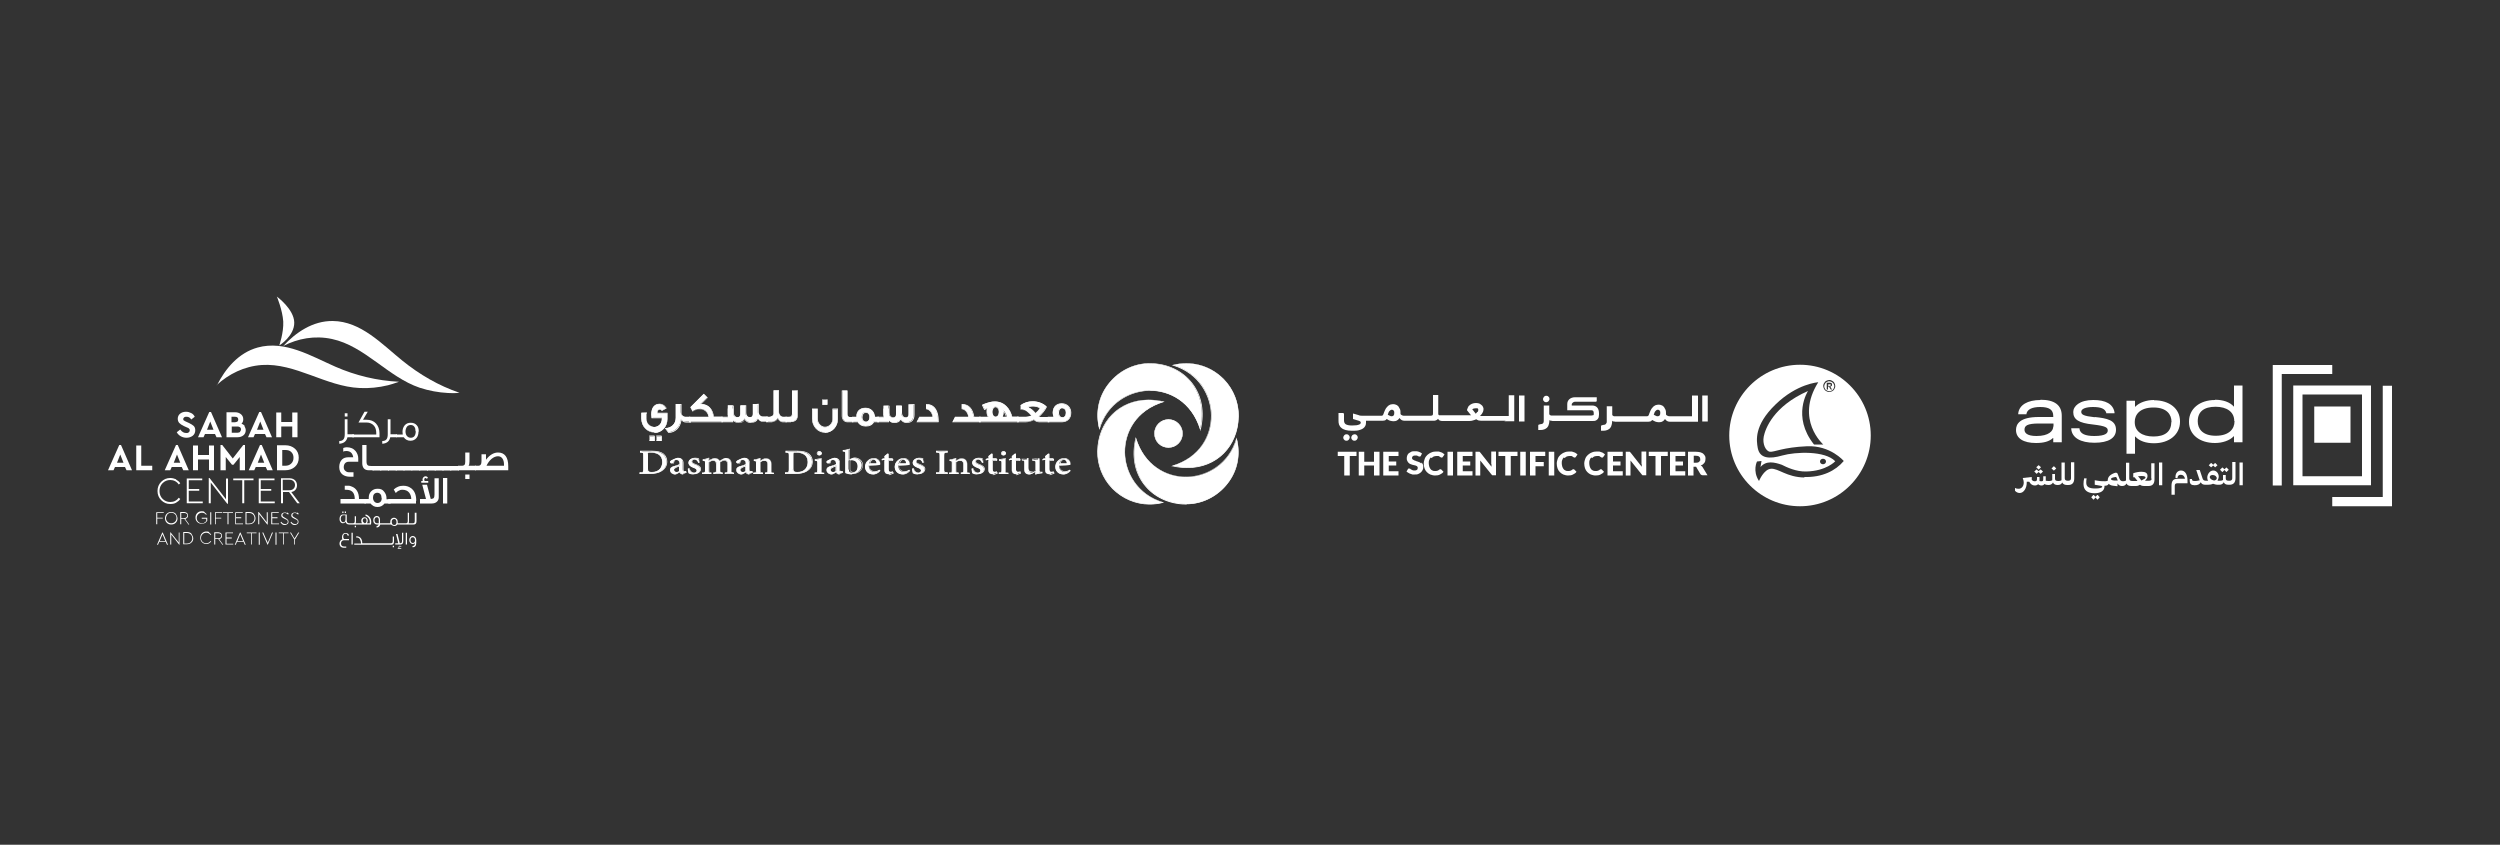 <?xml version="1.0" encoding="UTF-8"?>
<svg id="Layer_1" data-name="Layer 1" xmlns="http://www.w3.org/2000/svg" viewBox="0 0 100 33.79">
  <rect x="0" y="0" width="100" height="33.79" fill="#333333" stroke="none"/>
  <defs>
    <style>
      .cls-1 {
        fill: #fff;
      }
    </style>
  </defs>
  <g>
    <polygon class="cls-1" points="53.51 18.24 53.77 18.24 53.77 19.02 53.99 19.02 53.99 18.24 54.26 18.24 54.26 18.07 53.51 18.07 53.51 18.24"/>
    <polygon class="cls-1" points="54.96 18.47 54.57 18.47 54.57 18.07 54.35 18.07 54.35 19.02 54.57 19.02 54.57 18.62 54.96 18.62 54.96 19.02 55.18 19.02 55.18 18.07 54.96 18.07 54.96 18.47"/>
    <polygon class="cls-1" points="55.33 19.02 55.94 19.02 55.94 18.85 55.55 18.85 55.55 18.62 55.85 18.62 55.85 18.46 55.55 18.46 55.55 18.24 55.94 18.24 55.94 18.07 55.33 18.07 55.33 19.02"/>
    <path class="cls-1" d="m56.85,18.54s-.04-.04-.07-.05c-.03-.01-.05-.02-.08-.03-.03,0-.05-.02-.08-.03-.03,0-.05-.02-.07-.03-.02,0-.04-.02-.05-.03-.01-.01-.02-.03-.02-.05,0-.03.01-.05.03-.07.02-.02.05-.03.09-.03.02,0,.04,0,.06,0,.02,0,.04.01.05.02.01,0,.03.01.04.02.01,0,.02,0,.03,0,.01,0,.02,0,.03,0,0,0,.01-.01.02-.02l.05-.1s-.04-.03-.06-.04c-.02-.01-.04-.02-.07-.03-.02,0-.05-.02-.08-.02-.03,0-.06,0-.08,0-.05,0-.1,0-.14.02-.04.02-.07.04-.1.06-.03.03-.05.06-.06.09-.01.03-.02.07-.02.1,0,.04,0,.08.02.11.01.03.03.06.05.08.02.02.04.04.07.05.03.01.05.02.08.03.03,0,.05.02.08.02.03,0,.05.01.07.02.02,0,.04.02.05.03.01.01.02.03.02.05,0,.04-.01.07-.03.08-.02.02-.05.03-.09.03-.03,0-.06,0-.08-.01-.02,0-.04-.02-.06-.03-.02,0-.03-.02-.04-.03-.01,0-.03-.01-.04-.01,0,0-.02,0-.03,0,0,0-.02.01-.02.02l-.06.1s.04.04.07.05c.03.02.05.03.08.04.03.01.06.02.09.03.03,0,.06,0,.09,0,.05,0,.1,0,.14-.02.04-.02.08-.04.11-.07.03-.03.05-.06.07-.1.02-.04.02-.08.02-.12,0-.04,0-.07-.02-.1-.01-.03-.03-.05-.05-.07"/>
    <path class="cls-1" d="m57.27,18.32s.05-.05.08-.06c.03-.01.07-.02.11-.02.02,0,.04,0,.06,0,.02,0,.03,0,.04.01.01,0,.02.01.03.02,0,0,.02.01.03.02,0,0,.02,0,.02.01,0,0,.01,0,.02,0,.01,0,.02,0,.03,0,0,0,.01-.01.02-.02l.07-.1s-.04-.04-.06-.05c-.02-.02-.05-.03-.08-.04-.03-.01-.06-.02-.09-.03-.03,0-.06,0-.1,0-.07,0-.14.01-.2.04-.06.02-.11.06-.16.1-.04.04-.08.09-.1.15-.02.06-.04.12-.04.19s.01.13.03.19c.02.06.05.11.09.15.04.04.09.08.14.1.06.02.12.04.19.04.08,0,.15-.01.2-.04.06-.03.11-.06.14-.11l-.09-.09s0,0-.01-.01c0,0-.01,0-.02,0,0,0-.01,0-.02,0,0,0-.01,0-.02.01-.01.01-.03.02-.04.03-.01,0-.03.01-.04.02-.01,0-.03,0-.05.01-.02,0-.03,0-.05,0-.03,0-.07,0-.1-.02-.03-.01-.06-.03-.08-.06-.02-.03-.04-.06-.05-.1-.01-.04-.02-.08-.02-.13s0-.09.02-.13c.01-.04.03-.07.06-.1"/>
    <rect class="cls-1" x="57.9" y="18.07" width=".22" height=".95"/>
    <polygon class="cls-1" points="58.29 19.02 58.9 19.02 58.9 18.85 58.51 18.85 58.51 18.62 58.81 18.62 58.81 18.46 58.51 18.46 58.51 18.24 58.9 18.24 58.9 18.07 58.29 18.07 58.29 19.02"/>
    <path class="cls-1" d="m59.66,18.57s0,.03,0,.05c0,.02,0,.03,0,.05l-.45-.57s-.01-.01-.02-.02c0,0,0,0-.01-.01,0,0-.01,0-.02,0,0,0-.01,0-.02,0h-.12v.95h.19v-.51s0-.03,0-.04c0-.02,0-.03,0-.05l.45.56s.02.02.03.03c.01,0,.03,0,.04,0h.11v-.95h-.19v.5Z"/>
    <polygon class="cls-1" points="59.94 18.24 60.21 18.24 60.21 19.02 60.43 19.02 60.43 18.24 60.7 18.24 60.7 18.07 59.94 18.07 59.94 18.24"/>
    <rect class="cls-1" x="60.81" y="18.07" width=".22" height=".95"/>
    <polygon class="cls-1" points="61.2 19.02 61.42 19.02 61.42 18.65 61.75 18.65 61.75 18.48 61.42 18.48 61.42 18.24 61.81 18.24 61.81 18.07 61.2 18.07 61.2 19.02"/>
    <rect class="cls-1" x="61.95" y="18.07" width=".22" height=".95"/>
    <path class="cls-1" d="m62.59,18.32s.05-.05.08-.06c.03-.01.07-.02.11-.02.02,0,.04,0,.06,0,.02,0,.03,0,.04.01.01,0,.02.01.03.02,0,0,.02.01.03.02,0,0,.02,0,.02.01,0,0,.01,0,.02,0,.01,0,.02,0,.03,0,0,0,.01-.01.02-.02l.07-.1s-.04-.04-.06-.05c-.02-.02-.05-.03-.08-.04-.03-.01-.06-.02-.09-.03-.03,0-.06,0-.1,0-.07,0-.14.01-.2.04-.06.02-.11.06-.16.1-.04.04-.08.09-.1.15-.02.06-.04.12-.04.19s.01.13.03.19c.02.06.05.11.09.15.04.04.09.08.14.1.06.02.12.04.19.04.08,0,.15-.01.2-.04.06-.03.11-.06.14-.11l-.09-.09s0,0-.01-.01c0,0-.01,0-.02,0,0,0-.01,0-.02,0,0,0-.01,0-.02.01-.01.01-.03.02-.04.03-.01,0-.03.01-.04.02-.01,0-.03,0-.05.01-.02,0-.03,0-.05,0-.03,0-.07,0-.1-.02-.03-.01-.06-.03-.08-.06-.02-.03-.04-.06-.05-.1-.01-.04-.02-.08-.02-.13s0-.09.02-.13c.01-.04.03-.07.06-.1"/>
    <path class="cls-1" d="m63.69,18.32s.05-.05.08-.06c.03-.01.07-.02.11-.02.02,0,.04,0,.06,0,.02,0,.03,0,.04.01.01,0,.02.01.03.02,0,0,.02.01.03.02,0,0,.02,0,.02.01,0,0,.01,0,.02,0,.01,0,.02,0,.03,0,0,0,.01-.01.02-.02l.07-.1s-.04-.04-.06-.05c-.02-.02-.05-.03-.08-.04-.03-.01-.06-.02-.09-.03-.03,0-.06,0-.1,0-.07,0-.14.01-.2.04-.06.02-.11.06-.16.1-.04.04-.08.09-.1.15-.02.06-.04.12-.04.19s.01.13.03.19c.02.06.05.11.09.15.04.04.09.08.14.1.06.02.12.04.19.04.08,0,.15-.01.2-.04.06-.03.11-.06.14-.11l-.09-.09s0,0-.01-.01c0,0-.01,0-.02,0,0,0-.01,0-.02,0,0,0-.01,0-.02.01-.01.01-.03.02-.04.03-.01,0-.03.01-.04.02-.01,0-.03,0-.05.01-.02,0-.03,0-.05,0-.03,0-.07,0-.1-.02-.03-.01-.06-.03-.08-.06-.02-.03-.04-.06-.05-.1-.01-.04-.02-.08-.02-.13s0-.09.02-.13c.01-.04.03-.07.06-.1"/>
    <polygon class="cls-1" points="64.3 19.02 64.91 19.02 64.91 18.85 64.52 18.85 64.52 18.62 64.82 18.62 64.82 18.46 64.52 18.46 64.52 18.24 64.91 18.24 64.91 18.07 64.3 18.07 64.3 19.02"/>
    <path class="cls-1" d="m65.67,18.57s0,.03,0,.05c0,.02,0,.03,0,.05l-.45-.57s-.01-.01-.02-.02c0,0,0,0-.01-.01,0,0-.01,0-.02,0,0,0-.01,0-.02,0h-.12v.95h.19v-.51s0-.03,0-.04c0-.02,0-.03,0-.05l.45.56s.02.02.03.03c.01,0,.03,0,.04,0h.11v-.95h-.19v.5Z"/>
    <polygon class="cls-1" points="65.95 18.24 66.22 18.24 66.22 19.02 66.44 19.02 66.44 18.24 66.71 18.24 66.71 18.07 65.95 18.07 65.95 18.24"/>
    <polygon class="cls-1" points="66.8 19.02 67.41 19.02 67.41 18.85 67.02 18.85 67.02 18.62 67.32 18.62 67.32 18.46 67.02 18.46 67.02 18.24 67.41 18.24 67.41 18.07 66.8 18.07 66.8 19.02"/>
    <path class="cls-1" d="m68.07,18.65s-.03-.02-.04-.03c.03-.01.06-.03.08-.04.02-.02.04-.04.06-.06.02-.02.03-.05.04-.08,0-.03.01-.06.01-.09,0-.04,0-.08-.02-.11-.01-.03-.04-.06-.07-.09-.03-.03-.07-.04-.12-.06-.05-.01-.11-.02-.18-.02h-.31v.95h.22v-.35h.06s.03,0,.04,0c0,0,.02.01.02.03l.16.27s.04.04.08.04h.2l-.2-.33s-.02-.03-.03-.04m-.07-.22s-.02.03-.03.05c-.01.01-.03.02-.05.03-.02,0-.05.01-.08.01h-.09v-.28h.09c.06,0,.1.01.13.04.03.02.04.06.04.1,0,.02,0,.04,0,.06"/>
    <path class="cls-1" d="m54.18,17.37s-.06.01-.09.04c-.02.03-.04.06-.04.09s.01.07.04.09c.02.03.05.04.09.04s.06-.01.09-.04c.02-.03.04-.06.04-.09s-.01-.07-.04-.09c-.02-.03-.05-.04-.09-.04"/>
    <path class="cls-1" d="m53.95,17.59s.04-.06.04-.09-.01-.07-.04-.09c-.02-.03-.05-.04-.09-.04s-.06.01-.09.04c-.02.03-.04.06-.04.09s.01.07.04.09c.02.03.05.04.09.04s.06-.01.09-.04"/>
    <path class="cls-1" d="m60.17,16.85h.4v-1.04h-.22v.83h-1.15s.08-.08.1-.13c.03-.05.04-.1.04-.14,0-.03,0-.06-.02-.09-.01-.03-.03-.06-.06-.08-.02-.02-.06-.04-.09-.06-.04-.01-.08-.02-.13-.02-.06,0-.11.01-.16.03-.05.02-.09.05-.13.09,0,0-.01.02-.02.03,0,.01-.01.03-.02.04,0,.02-.01.03-.02.05,0,.02-.01.03-.01.05h0s.16.2.16.2c-.02,0-.04,0-.06,0-.03,0-.05,0-.07,0h-1.08s-.05,0-.06,0c-.01,0-.03-.01-.03-.02,0,0-.01-.02-.01-.03,0-.02,0-.03,0-.05v-.71h-.21v.73s0,.07-.02.08c-.01.01-.05.02-.08.02h-1.06s-.05,0-.08-.02c-.03-.01-.05-.03-.06-.05,0,0,0-.01,0-.02,0,0,0-.01,0-.02,0-.05,0-.1-.02-.15-.02-.04-.04-.08-.06-.11-.03-.03-.06-.06-.1-.07-.06-.03-.14-.03-.21-.01-.03,0-.06.03-.1.05-.03.03-.06.06-.09.1-.03.04-.05.1-.08.17-.01.04-.03.08-.04.1-.01.02-.03.03-.06.03h-.76c-.05,0-.11,0-.17-.03-.07-.02-.13-.04-.21-.06h0s0,.22,0,.22h0s.09.03.13.04c.04.01.07.02.1.03.03.01.05.02.06.03.01.01.02.02.02.04,0,.01,0,.02-.01.04,0,.01-.02.03-.05.04-.02.01-.06.02-.11.03-.05,0-.11.01-.18.01-.12,0-.2-.02-.25-.05-.05-.03-.07-.09-.07-.16v-.24h0s0-.05-.04-.05h-.18s0,0,0,0v.29c0,.06,0,.11.02.17.02.05.05.1.09.13.04.04.1.07.17.09.07.02.16.03.26.03s.2,0,.27-.02c.07-.02.13-.04.17-.07.04-.03.07-.06.09-.1.02-.04.03-.08.03-.13,0-.02,0-.03,0-.05,0,0,0-.02,0-.03h.64s.07,0,.1-.01c.03,0,.06-.03.09-.06.05.03.09.06.14.07.04.01.09.02.13.02.06,0,.11-.01.15-.04.04-.02.06-.05.09-.09.02.03.05.06.08.08.04.02.07.03.12.03,0,0,0,0,0,0h1.1s.04,0,.07,0c.02,0,.04,0,.07-.01.02,0,.04-.02.06-.03.02-.01.03-.02.04-.04.02.03.04.06.07.07.03.01.06.02.09.02,0,0,0,0,0,0h1.08s.1,0,.15-.02c.05-.01.09-.03.14-.05.03.02.06.04.1.05.04,0,.07.01.1.01h.98Zm-4.42-.23s-.04.03-.08.03c-.03,0-.05,0-.08-.02-.03-.01-.05-.03-.08-.04.02-.07.04-.12.07-.15.03-.03.05-.05.09-.05.02,0,.03,0,.05.01.01,0,.02.02.03.03,0,.01.02.03.02.04,0,.02,0,.03,0,.05,0,.04,0,.07-.03.09m3.35-.13s-.04.05-.06.07c-.01-.01-.02-.02-.03-.04-.01-.02-.03-.03-.04-.05-.01-.02-.03-.04-.04-.05-.01-.02-.02-.03-.03-.04.01,0,.03-.02.06-.03.03,0,.06-.01.09-.01.02,0,.03,0,.05,0,.01,0,.02.01.03.02,0,0,0,.01.01.02,0,0,0,.02,0,.03,0,.02,0,.05-.03.08"/>
    <rect class="cls-1" x="60.76" y="15.82" width=".22" height="1.04"/>
    <path class="cls-1" d="m61.85,16.09s.06-.01.09-.04c.02-.03.04-.06.04-.09s-.01-.07-.04-.09c-.02-.03-.05-.04-.09-.04s-.06.01-.09.04h0s-.04.06-.04.09.01.07.04.09c.02.03.05.04.09.04"/>
    <path class="cls-1" d="m67.9,15.82h-.22v.83h-.9s-.05,0-.08-.02c-.03-.01-.05-.03-.06-.05,0,0,0-.01,0-.02,0,0,0-.01,0-.02,0-.05,0-.1-.02-.15-.02-.04-.04-.08-.06-.11-.03-.03-.06-.06-.1-.07-.06-.03-.14-.03-.21-.01-.03,0-.06.03-.1.05-.03.03-.06.06-.09.1-.03.04-.05.1-.08.17-.01.04-.03.08-.04.1-.01.02-.03.03-.06.03h-1.28s-.03,0-.04,0c-.01,0-.03-.01-.04-.02-.01,0-.02-.02-.03-.03,0-.01,0-.03,0-.05v-.3h-.22v.52s0,.08,0,.11c0,.03-.02.05-.03.07-.01.02-.03.03-.06.04-.03,0-.06.01-.1.02h0s-.04,0-.04.04v.18h.04s0,0,0,0h0c.07,0,.13,0,.18-.02.05-.01.09-.04.13-.07.03-.03.06-.08.07-.13.02-.05.02-.11.03-.18.02.02.04.03.06.03.02,0,.04,0,.06.01,0,0,0,0,0,0h1.29s.07,0,.1-.01c.03,0,.06-.03.09-.06.05.03.09.05.14.07.04.01.09.02.13.02.06,0,.11-.01.15-.04.04-.02.06-.05.09-.09.02.03.05.06.08.08.04.02.07.03.12.03,0,0,0,0,0,0h1.12v-1.04Zm-1.51.8s-.04.03-.08.03c-.03,0-.05,0-.08-.02-.03-.01-.05-.03-.08-.04.02-.07.04-.12.07-.15.03-.03.05-.05.09-.05.02,0,.03,0,.05.01.01,0,.02.02.03.03,0,.01.02.03.02.04,0,.02,0,.03,0,.05,0,.04,0,.07-.03.09"/>
    <rect class="cls-1" x="68.09" y="15.82" width=".22" height="1.04"/>
    <path class="cls-1" d="m63.82,16.83s.07-.04.09-.07c.02-.03.04-.06.04-.09,0-.03.01-.06.01-.09,0,0,0-.01,0-.02,0,0,0,0,0,0v-.02c0-.2-.09-.32-.28-.32h-.81v-.06s.04-.09.13-.09h.83s.04,0,.04-.04v-.14h-.05s-.82,0-.82,0c-.18,0-.31.11-.31.27v.25h.96c.08,0,.1.04.1.13h0v.02s0,0,0,0c0,.03,0,.05-.03.05-.02,0-.04.01-.06.01h-1.58s-.03,0-.04,0c-.01,0-.03-.01-.04-.02-.01,0-.02-.02-.03-.03,0-.01,0-.03,0-.05v-.3h-.22v.52s0,.08,0,.11c0,.03-.01.05-.02.07-.01.02-.03.03-.06.04-.03,0-.06.01-.1.02h0s-.04,0-.04.04v.18h.04s0,0,0,0h0c.07,0,.13,0,.18-.02.05-.01.09-.04.13-.07.03-.03.06-.08.07-.13.02-.05.02-.11.03-.18.02.02.04.03.06.03.02,0,.04,0,.06.01,0,0,0,0,0,0h1.6c.06,0,.11,0,.15-.03"/>
    <path class="cls-1" d="m72,14.59c-1.56,0-2.83,1.27-2.83,2.83s1.27,2.83,2.83,2.83,2.83-1.27,2.83-2.83-1.27-2.83-2.83-2.83m.95.76s.03-.05.05-.08c.02-.02.05-.04.08-.05.03-.01.06-.02.09-.02s.06,0,.09.02c.03.01.05.03.08.05.02.02.04.05.05.08.01.03.02.06.02.09s0,.06-.02.09c-.01.03-.03.05-.05.08-.02.02-.05.04-.08.05-.03.01-.06.02-.09.02s-.06,0-.09-.02c-.03-.01-.05-.03-.08-.05-.02-.02-.04-.05-.05-.08-.01-.03-.02-.06-.02-.09s0-.06.02-.09m-.77,3.75c-.71-.01-1.04-.37-1.34-.35-.29.02-.48.49-.48.49-.27-.41-.08-.78-.08-.78l.18-.02-.04.24c.23-.27.56-.19.85-.09.2.1.57.28.98.27.81-.02,1.16-.41,1.16-.41-.41-.43-1.59-.38-2.12-.23-.52.15-.9.12-.98-.3-.05-.29-.16-.9.71-1.74.86-.84,1.71-.89,1.71-.89-.94,1.49.2,2.49.2,2.49h-.37c-.9-1.13-.24-2.14-.24-2.14-1.39.61-1.71,1.52-1.77,1.82-.06.3.08.59.25.61.16.02.53-.18,1.48-.22.94-.04,1.47.59,1.47.59-.33.39-.86.66-1.58.64m.63-.62c0-.06.05-.11.12-.11s.12.05.12.11-.05.11-.12.11-.12-.05-.12-.11"/>
    <path class="cls-1" d="m73.19,15.43s.01,0,.02,0c0,0,.01,0,.02-.01,0,0,0-.01,0-.02s0-.02,0-.02c0,0,0,0-.02-.01,0,0-.01,0-.02,0,0,0-.02,0-.02,0h-.04v.08h.04s.02,0,.02,0"/>
    <path class="cls-1" d="m73.03,15.59s.04.03.06.04c.02.01.05.02.08.02s.05,0,.08-.02c.02-.01.05-.02.06-.04.02-.02.03-.04.04-.06.01-.02.02-.05.02-.08s0-.05-.02-.08c-.01-.02-.02-.05-.04-.06-.02-.02-.04-.03-.06-.04-.02-.01-.05-.02-.08-.02s-.05,0-.08.02c-.02.01-.05.02-.06.04-.02.02-.03.04-.04.06-.01.02-.02.05-.02.08s0,.05.02.08c.01.02.02.05.04.06m.05-.28h.11s.06,0,.07.02c.02.01.02.03.02.06,0,.02,0,.04-.02.05-.01.01-.03.02-.05.02l.07.12h-.05l-.07-.11h-.04v.11h-.05v-.28Z"/>
  </g>
  <g>
    <path class="cls-1" d="m81.62,16c-.52,0-.85.2-.89.53v.04s.33,0,.33,0v-.03c.04-.17.23-.26.55-.26.36,0,.52.11.52.36v.04h-.58c-.76,0-.91.28-.91.52,0,.33.29.52.8.52.31,0,.53-.06.68-.2h.01s0,.17,0,.17h.34v-1.06c0-.42-.28-.64-.85-.64m.51,1.07c0,.18-.18.38-.67.38-.4,0-.48-.14-.48-.25,0-.16.1-.25.58-.25h.58v.12Z"/>
    <path class="cls-1" d="m83.79,16.69c-.46-.05-.54-.11-.54-.22,0-.12.19-.19.47-.19.32,0,.48.07.53.23v.02h.33v-.04c-.06-.33-.35-.49-.85-.49-.55,0-.8.25-.8.48,0,.3.22.44.79.5.51.06.59.12.59.24,0,.09-.06.22-.54.22-.36,0-.56-.09-.59-.28v-.03h-.33v.03c.03.35.37.55.93.55s.86-.19.86-.52c0-.39-.37-.46-.85-.51h0Z"/>
    <path class="cls-1" d="m86.16,16c-.3,0-.59.1-.75.27h-.01s0-.24,0-.24h-.34v2.12h.34v-.69h.01c.16.18.43.27.75.27.61,0,1.04-.35,1.04-.86v-.02c0-.5-.42-.84-1.04-.84m.69.88c0,.37-.25.57-.71.57s-.75-.21-.75-.57v-.02c0-.28.2-.57.75-.57s.72.3.72.57v.02Z"/>
    <path class="cls-1" d="m88.6,16c-.61,0-1.04.35-1.04.86v.02c0,.5.42.84,1.04.84.3,0,.59-.1.75-.27h.01s0,.24,0,.24h.34v-2.27h-.34v.84h-.01c-.16-.18-.43-.27-.75-.27m.78.85v.02c0,.28-.2.57-.75.57s-.72-.3-.72-.57v-.02c0-.37.25-.57.71-.57s.75.21.75.57"/>
    <rect class="cls-1" x="92.57" y="16.26" width="1.45" height="1.45"/>
    <path class="cls-1" d="m94.48,19.05h-2.38v-3.27h2.38v3.27Zm.36-3.63h-3.11v3.99h3.11v-3.99Z"/>
    <polygon class="cls-1" points="91.27 14.96 93.29 14.96 93.29 14.6 90.91 14.6 90.91 19.42 91.27 19.42 91.27 14.96"/>
    <polygon class="cls-1" points="95.31 19.88 93.29 19.88 93.29 20.25 95.68 20.25 95.68 15.43 95.31 15.43 95.31 19.88"/>
    <polygon class="cls-1" points="81.47 18.95 81.54 18.88 81.62 18.95 81.63 18.95 81.72 18.86 81.63 18.78 81.62 18.78 81.54 18.85 81.47 18.78 81.46 18.78 81.37 18.86 81.46 18.95 81.47 18.95"/>
    <polygon class="cls-1" points="81.55 18.78 81.64 18.69 81.55 18.61 81.54 18.61 81.45 18.69 81.54 18.78 81.55 18.78"/>
    <polygon class="cls-1" points="82.16 18.82 82.25 18.74 82.16 18.65 82.15 18.65 82.06 18.74 82.15 18.82 82.16 18.82"/>
    <path class="cls-1" d="m82.84,19.13c0,.07-.04.1-.12.1h0c-.09,0-.13-.03-.13-.1v-.63h-.13v.64s0,.05,0,.07c-.03.02-.07.03-.12.03h0c-.1,0-.14-.02-.14-.09v-.19h-.11v.2s0,.04,0,.05c-.03.02-.07.03-.12.03h0s-.09,0-.14-.01c0-.02,0-.05,0-.08v-.1h-.1v.1c0,.08-.01.1-.07.1-.03,0-.06,0-.08-.01,0-.03,0-.05,0-.09v-.07h-.1v.07c0,.08-.02.1-.09.1-.05,0-.09-.02-.12-.06v-.11l-.36.04h0c.03.08.04.14.04.18,0,.15-.09.25-.2.25-.05,0-.09,0-.14-.03h-.01v.11c.05.06.12.09.19.09.15,0,.28-.18.28-.42,0,0,0-.02,0-.03h.1c.05.09.12.15.22.15.06,0,.1-.02.14-.05.03.03.08.05.13.05s.09-.02.12-.06c.04.03.1.04.16.04h0c.08,0,.14-.03.18-.1.03.07.09.1.19.1h0c.09,0,.14-.03.18-.1.03.07.1.1.2.1h.04c.16,0,.24-.09.24-.27v-.64h-.13v.63Z"/>
    <polygon class="cls-1" points="83.89 19.8 83.82 19.87 83.75 19.8 83.73 19.8 83.65 19.89 83.73 19.98 83.75 19.98 83.82 19.9 83.89 19.98 83.91 19.98 83.99 19.89 83.91 19.8 83.89 19.8"/>
    <path class="cls-1" d="m86.07,19.13c0,.07-.04.1-.12.1h-.15c.07-.07.1-.12.1-.19,0-.12-.08-.17-.25-.17-.09,0-.21.02-.32.06v.16h.05s.09.11.09.11c0,.01.02.02.03.04h-.2c-.09,0-.13-.03-.13-.1v-.63h-.13v.64s0,.05,0,.07c-.03.02-.07.03-.12.03-.07,0-.11-.03-.14-.1l-.08-.21s-.02-.03-.05-.03h-.04c-.19.06-.3.16-.3.3,0,0,0,.02,0,.02-.03.01-.06.02-.1.02-.07,0-.19,0-.3-.02l-.12-.02h0v.18l.12.02c.15.02.18.03.18.06,0,.04-.11.07-.28.07-.25,0-.36-.07-.36-.23,0-.05,0-.12.02-.17h0s-.1-.01-.1-.01c-.02.06-.03.15-.03.23,0,.25.16.37.44.37.25,0,.4-.1.4-.28,0,0,0-.01,0-.02h0c.09,0,.14-.02.17-.08.03.04.09.07.18.08l.17.02v-.11c.05.07.1.1.18.1h0c.09,0,.14-.03.18-.1.03.07.1.1.2.1h.17c.08,0,.12-.02.17-.05.05.04.1.05.19.05h.12-.01.04c.16,0,.24-.09.24-.27v-.64h-.13v.63Zm-1.51.09c-.09-.01-.12-.03-.12-.06,0-.04.06-.06.18-.08.02,0,.03,0,.04.02l.05.12h0s-.16,0-.16,0Zm1.07-.04l-.11-.13h0s.1-.01.14-.01c.11,0,.16.02.16.06,0,.03-.03.05-.16.12-.01,0-.02-.02-.04-.04"/>
    <rect class="cls-1" x="86.36" y="18.5" width=".13" height=".91"/>
    <path class="cls-1" d="m87.24,18.82c-.13,0-.22.11-.22.24,0,.02,0,.04,0,.06h.08c0-.08.05-.13.13-.13.09,0,.15.06.17.16h-.29c-.18,0-.25.08-.25.29v.35h.13v-.35c0-.08.03-.11.11-.11h.4v-.1c0-.26-.1-.41-.26-.41"/>
    <polygon class="cls-1" points="88.45 18.69 88.53 18.62 88.6 18.69 88.61 18.69 88.7 18.61 88.61 18.52 88.6 18.52 88.53 18.59 88.45 18.52 88.44 18.52 88.35 18.61 88.44 18.69 88.45 18.69"/>
    <polygon class="cls-1" points="88.9 18.88 88.98 18.8 89.05 18.88 89.06 18.88 89.15 18.79 89.06 18.7 89.05 18.7 88.98 18.77 88.9 18.7 88.89 18.7 88.8 18.79 88.89 18.88 88.9 18.88"/>
    <path class="cls-1" d="m89.29,19.13c0,.07-.04.1-.12.1h0c-.1,0-.14-.02-.14-.09v-.14h-.11v.15s0,.04,0,.05c-.03.02-.07.03-.12.03h-.1s.05-.1.05-.16c0-.13-.09-.25-.22-.25s-.24.14-.24.29c0,.04.01.09.04.12h-.09c-.08,0-.12-.03-.14-.1l-.11-.33h-.14s.12.36.12.36l.02.05s-.1.03-.18.03c-.09,0-.13-.01-.13-.06v-.02h-.09v.07c0,.13.06.18.2.18.12,0,.2-.04.24-.12.04.08.1.1.19.1h.1c.07,0,.14-.01.2-.04.06.02.12.04.19.04h.06c.09,0,.14-.03.18-.1.03.07.09.1.19.1h.04c.16,0,.24-.09.24-.27v-.64h-.13v.63Zm-.73.09c-.1-.02-.17-.08-.17-.14,0-.05.05-.08.12-.08.09,0,.16.06.16.13,0,.04-.04.08-.1.09"/>
    <rect class="cls-1" x="89.58" y="18.5" width=".13" height=".91"/>
  </g>
  <g>
    <path class="cls-1" d="m8.68,15.41c.33-.66.86-1.3,1.63-1.51,1.09-.3,2.15.35,3.11.77.8.35,1.67.56,2.54.6-.2.07-.32.11-.44.14-.37.09-.76.13-1.14.11-1.34-.06-2.57-1.01-3.91-.92-.7.05-1.32.36-1.8.8"/>
    <path class="cls-1" d="m11.07,11.85s.23.55.26,1.01c.02.45-.16.96-.16.96,0,0,.61-.38.6-.92-.01-.54-.7-1.04-.7-1.04"/>
    <path class="cls-1" d="m11.33,13.84c.5-.54,1.18-1.01,1.98-1,1.13.01,1.97.93,2.79,1.59.68.55,1.45,1,2.28,1.28-.17.02-.34.02-.46.01-.38-.02-.76-.09-1.13-.21-1.27-.43-2.2-1.67-3.51-1.95-.69-.15-1.37-.02-1.95.28"/>
    <path class="cls-1" d="m7.66,16.53c.06.03.1.08.13.14l-.14.11c-.05-.08-.11-.11-.19-.11-.04,0-.06,0-.09.02-.02.02-.04.04-.04.07,0,.03,0,.05.03.06.02.02.05.03.09.05l.11.05c.08.04.15.08.19.12.04.04.06.1.06.17,0,.09-.03.16-.1.22-.07.05-.15.08-.25.08-.08,0-.16-.02-.23-.06-.07-.04-.12-.09-.16-.16l.14-.11c.07.1.15.14.24.14.04,0,.08,0,.1-.03.03-.02.04-.05.04-.08,0-.02,0-.04-.02-.05-.01-.02-.02-.03-.04-.04-.01,0-.04-.02-.07-.03l-.11-.05c-.08-.04-.14-.08-.18-.12-.04-.05-.06-.1-.06-.17,0-.08.03-.15.09-.2.06-.05.14-.08.24-.08.08,0,.14.02.2.05"/>
    <path class="cls-1" d="m8.61,17.36h-.41l-.06.13h-.22l.45-1.01h.07l.44,1.01h-.22l-.06-.13Zm-.2-.5l-.13.33h.26l-.13-.33Z"/>
    <path class="cls-1" d="m9.78,17.05s.05.09.05.15c0,.09-.03.16-.09.21-.06.05-.14.08-.24.08h-.44v-1h.35c.09,0,.17.03.23.08.06.05.09.12.09.2,0,.07-.02.13-.07.18.06.02.1.05.13.09m-.53-.38v.23h.14s.07-.01.1-.03c.02-.02.03-.05.03-.08s-.01-.06-.03-.08c-.02-.02-.05-.03-.1-.03h-.14Zm.34.61s.04-.05.04-.09-.01-.07-.04-.09c-.03-.02-.06-.03-.1-.03h-.23v.25h.23s.08-.01.1-.03"/>
    <path class="cls-1" d="m10.61,17.36h-.41l-.06.13h-.22l.45-1.01h.07l.44,1.01h-.22l-.06-.13Zm-.2-.5l-.13.33h.26l-.13-.33Z"/>
    <polygon class="cls-1" points="11.9 17.49 11.69 17.49 11.69 17.06 11.25 17.06 11.25 17.49 11.05 17.49 11.05 16.5 11.25 16.5 11.25 16.88 11.69 16.88 11.69 16.5 11.9 16.5 11.9 17.49"/>
    <path class="cls-1" d="m5.01,18.68h-.41l-.06.13h-.22l.45-1.01h.07l.44,1.01h-.22l-.06-.13Zm-.2-.5l-.13.33h.26l-.13-.33Z"/>
    <polygon class="cls-1" points="5.65 18.63 6.09 18.63 6.09 18.81 5.45 18.81 5.45 17.82 5.65 17.82 5.65 18.63"/>
    <path class="cls-1" d="m7.28,18.68h-.41l-.06.13h-.22l.45-1.01h.07l.44,1.01h-.22l-.06-.13Zm-.2-.5l-.13.33h.26l-.13-.33Z"/>
    <polygon class="cls-1" points="8.56 18.81 8.36 18.81 8.36 18.38 7.92 18.38 7.92 18.81 7.72 18.81 7.72 17.82 7.92 17.82 7.92 18.2 8.36 18.2 8.36 17.82 8.56 17.82 8.56 18.81"/>
    <polygon class="cls-1" points="9.8 17.8 9.8 18.81 9.59 18.81 9.59 18.28 9.34 18.59 9.28 18.59 9.03 18.28 9.03 18.81 8.82 18.81 8.82 17.8 8.89 17.8 9.31 18.34 9.73 17.8 9.8 17.8"/>
    <path class="cls-1" d="m10.64,18.68h-.41l-.06.13h-.22l.45-1.01h.07l.44,1.01h-.22l-.06-.13Zm-.2-.5l-.13.33h.26l-.13-.33Z"/>
    <path class="cls-1" d="m11.8,17.95c.1.09.15.21.15.36s-.05.27-.15.36c-.1.09-.23.14-.39.14h-.33v-1h.33c.16,0,.29.05.39.14m-.51.05v.63h.12c.1,0,.18-.03.24-.09.06-.06.09-.13.09-.23s-.03-.17-.09-.23c-.06-.06-.14-.08-.24-.08h-.12Z"/>
    <path class="cls-1" d="m7.04,19.18c.07.04.13.09.17.15l-.06.05c-.08-.12-.2-.18-.34-.18-.12,0-.22.04-.31.13-.08.08-.12.19-.12.31s.04.23.12.31c.08.08.18.13.31.13.15,0,.26-.06.34-.17l.06.05c-.04.06-.1.11-.17.15-.07.04-.15.05-.23.05-.14,0-.26-.05-.36-.15-.1-.1-.15-.22-.15-.37s.05-.27.15-.37c.1-.1.22-.15.36-.15.08,0,.16.02.23.05"/>
    <polygon class="cls-1" points="8.09 19.21 7.55 19.21 7.55 19.56 7.97 19.56 7.97 19.63 7.55 19.63 7.55 20.06 8.11 20.06 8.11 20.13 7.47 20.13 7.47 19.14 8.09 19.14 8.09 19.21"/>
    <polygon class="cls-1" points="9.12 19.14 9.12 20.15 9.09 20.15 8.43 19.3 8.43 20.13 8.35 20.13 8.35 19.12 8.38 19.12 9.04 19.97 9.04 19.14 9.12 19.14"/>
    <polygon class="cls-1" points="10.14 19.21 9.77 19.21 9.77 20.13 9.69 20.13 9.69 19.21 9.33 19.21 9.33 19.14 10.14 19.14 10.14 19.21"/>
    <polygon class="cls-1" points="10.98 19.21 10.43 19.21 10.43 19.56 10.85 19.56 10.85 19.63 10.43 19.63 10.43 20.06 10.99 20.06 10.99 20.13 10.35 20.13 10.35 19.14 10.98 19.14 10.98 19.21"/>
    <path class="cls-1" d="m11.89,20.13l-.33-.45h-.24v.45h-.08v-1h.34c.09,0,.17.03.22.08.05.05.08.12.08.2,0,.07-.02.13-.06.18-.04.05-.1.08-.17.09l.34.45h-.09Zm-.58-.52h.26c.07,0,.13-.02.17-.06.04-.04.06-.09.06-.15s-.02-.11-.06-.15c-.04-.04-.09-.06-.17-.06h-.26v.41Z"/>
    <polygon class="cls-1" points="6.55 20.52 6.29 20.52 6.29 20.71 6.51 20.71 6.51 20.74 6.29 20.74 6.29 20.97 6.25 20.97 6.25 20.49 6.55 20.49 6.55 20.52"/>
    <path class="cls-1" d="m7.03,20.55s.07.11.07.18-.02.13-.07.18c-.05.05-.11.07-.18.07s-.13-.02-.18-.07c-.05-.05-.07-.11-.07-.18s.02-.13.07-.18c.05-.05.11-.07.18-.07s.13.02.18.07m-.33.02s-.06.09-.06.15.02.11.06.15c.04.04.09.06.15.06s.11-.02.15-.06c.04-.04.06-.09.06-.15s-.02-.11-.06-.15c-.04-.04-.09-.06-.15-.06s-.11.02-.15.06"/>
    <path class="cls-1" d="m7.53,20.97l-.16-.22h-.12v.22h-.04v-.49h.16s.08.01.11.04c.03.03.04.06.04.1,0,.03,0,.06-.03.09-.02.02-.05.04-.08.05l.16.22h-.04Zm-.28-.25h.13s.06,0,.08-.03c.02-.02.03-.04.03-.07s0-.05-.03-.07c-.02-.02-.05-.03-.08-.03h-.13v.2Z"/>
    <path class="cls-1" d="m8.19,20.5s.06.04.08.07l-.03.02c-.04-.06-.1-.08-.16-.08-.06,0-.11.02-.15.06-.04.04-.06.09-.06.15s.02.11.06.15c.04.04.09.06.15.06.04,0,.07,0,.1-.03.03-.02.06-.04.07-.07v-.08h-.18v-.04h.22v.12s-.05.07-.09.09c-.04.02-.08.03-.13.03-.07,0-.13-.02-.18-.07-.05-.05-.07-.11-.07-.18s.02-.13.07-.18c.05-.05.11-.07.18-.07.04,0,.08,0,.11.03"/>
    <rect class="cls-1" x="8.41" y="20.49" width=".04" height=".49"/>
    <polygon class="cls-1" points="8.89 20.52 8.63 20.52 8.63 20.71 8.85 20.71 8.85 20.74 8.63 20.74 8.63 20.97 8.6 20.97 8.6 20.49 8.89 20.49 8.89 20.52"/>
    <polygon class="cls-1" points="9.32 20.52 9.14 20.52 9.14 20.97 9.1 20.97 9.1 20.52 8.92 20.52 8.92 20.49 9.32 20.49 9.32 20.52"/>
    <polygon class="cls-1" points="9.71 20.52 9.44 20.52 9.44 20.69 9.65 20.69 9.65 20.73 9.44 20.73 9.44 20.94 9.72 20.94 9.72 20.97 9.41 20.97 9.41 20.49 9.71 20.49 9.71 20.52"/>
    <path class="cls-1" d="m10.15,20.55s.07.1.07.17-.02.13-.07.18c-.05.05-.11.07-.19.07h-.14v-.49h.14c.08,0,.15.02.19.07m-.29-.03v.42h.1c.07,0,.13-.02.16-.06.04-.04.06-.09.06-.15s-.02-.11-.06-.15c-.04-.04-.09-.06-.16-.06h-.1Z"/>
    <polygon class="cls-1" points="10.71 20.49 10.71 20.98 10.69 20.98 10.37 20.57 10.37 20.97 10.33 20.97 10.33 20.48 10.35 20.48 10.67 20.89 10.67 20.49 10.71 20.49"/>
    <polygon class="cls-1" points="11.15 20.52 10.89 20.52 10.89 20.69 11.1 20.69 11.1 20.73 10.89 20.73 10.89 20.94 11.16 20.94 11.16 20.97 10.85 20.97 10.85 20.49 11.15 20.49 11.15 20.52"/>
    <path class="cls-1" d="m11.49,20.5s.05.03.06.06l-.03.02s-.07-.06-.12-.06c-.03,0-.05,0-.07.02-.02.01-.03.03-.03.06,0,.01,0,.02,0,.03,0,0,.01.02.02.03,0,0,.02.01.03.02,0,0,.02.01.03.02l.05.03s.07.04.08.06c.02.02.03.04.03.08,0,.04-.01.07-.04.09-.03.02-.06.04-.11.04-.04,0-.07,0-.1-.03-.03-.02-.05-.04-.07-.08l.03-.02c.04.06.09.09.15.09.03,0,.06,0,.08-.02.02-.02.03-.04.03-.07,0-.02,0-.04-.02-.06-.01-.01-.04-.03-.07-.04l-.06-.03s-.06-.03-.08-.05c-.02-.02-.03-.04-.03-.07,0-.04.01-.07.04-.09.03-.02.06-.03.1-.03.03,0,.06,0,.08.02"/>
    <path class="cls-1" d="m11.89,20.5s.05.03.06.06l-.03.02s-.07-.06-.12-.06c-.03,0-.05,0-.07.02-.02.01-.03.03-.03.06,0,.01,0,.02,0,.03,0,0,.01.02.02.03,0,0,.02.01.03.02,0,0,.02.01.03.02l.05.03s.07.04.08.06c.02.02.03.04.03.08,0,.04-.01.07-.04.09-.03.02-.06.04-.11.04-.04,0-.07,0-.1-.03-.03-.02-.05-.04-.07-.08l.03-.02c.04.06.09.09.15.09.03,0,.06,0,.08-.02.02-.02.03-.04.03-.07,0-.02,0-.04-.02-.06-.01-.01-.04-.03-.07-.04l-.06-.03s-.06-.03-.08-.05c-.02-.02-.03-.04-.03-.07,0-.04.01-.07.04-.09.03-.02.06-.03.1-.03.03,0,.06,0,.08.02"/>
    <path class="cls-1" d="m6.62,21.67h-.25l-.05.12h-.04l.21-.49h.02l.21.49h-.04l-.05-.12Zm-.24-.03h.23l-.11-.27-.11.27Z"/>
    <polygon class="cls-1" points="7.18 21.3 7.18 21.79 7.17 21.79 6.85 21.38 6.85 21.78 6.81 21.78 6.81 21.29 6.82 21.29 7.15 21.7 7.15 21.3 7.18 21.3"/>
    <path class="cls-1" d="m7.66,21.36s.07.1.07.17-.02.13-.07.17c-.05.05-.11.07-.19.07h-.14v-.49h.14c.08,0,.15.02.19.07m-.29-.03v.42h.1c.07,0,.13-.02.16-.06.04-.04.06-.09.06-.15s-.02-.11-.06-.15c-.04-.04-.09-.06-.16-.06h-.1Z"/>
    <path class="cls-1" d="m8.37,21.31s.06.04.08.07l-.03.02c-.04-.06-.1-.09-.17-.09-.06,0-.11.02-.15.06-.04.04-.06.09-.06.15s.02.11.06.15c.04.04.09.06.15.06.07,0,.13-.03.17-.09l.03.02s-.05.05-.08.07c-.03.02-.07.03-.11.03-.07,0-.13-.02-.18-.07-.05-.05-.07-.11-.07-.18s.02-.13.07-.18c.05-.05.11-.07.18-.07.04,0,.08,0,.11.03"/>
    <path class="cls-1" d="m8.89,21.78l-.16-.22h-.12v.22h-.04v-.49h.16s.08.01.11.04c.03.03.04.06.04.1,0,.03,0,.06-.03.09-.02.02-.05.04-.08.05l.16.22h-.04Zm-.28-.25h.13s.06,0,.08-.03c.02-.02.03-.04.03-.07s0-.05-.03-.07c-.02-.02-.05-.03-.08-.03h-.13v.2Z"/>
    <polygon class="cls-1" points="9.32 21.33 9.06 21.33 9.06 21.5 9.27 21.5 9.27 21.54 9.06 21.54 9.06 21.75 9.33 21.75 9.33 21.78 9.02 21.78 9.02 21.3 9.32 21.3 9.32 21.33"/>
    <path class="cls-1" d="m9.73,21.67h-.25l-.05.12h-.04l.21-.49h.02l.21.49h-.04l-.05-.12Zm-.24-.03h.23l-.11-.27-.11.27Z"/>
    <polygon class="cls-1" points="10.26 21.33 10.08 21.33 10.08 21.78 10.05 21.78 10.05 21.33 9.87 21.33 9.87 21.3 10.26 21.3 10.26 21.33"/>
    <rect class="cls-1" x="10.35" y="21.3" width=".04" height=".49"/>
    <polygon class="cls-1" points="10.92 21.3 10.71 21.79 10.7 21.79 10.49 21.3 10.53 21.3 10.71 21.71 10.88 21.3 10.92 21.3"/>
    <rect class="cls-1" x="11.02" y="21.3" width=".04" height=".49"/>
    <polygon class="cls-1" points="11.54 21.33 11.36 21.33 11.36 21.78 11.33 21.78 11.33 21.33 11.15 21.33 11.15 21.3 11.54 21.3 11.54 21.33"/>
    <polygon class="cls-1" points="11.8 21.58 11.8 21.78 11.77 21.78 11.77 21.58 11.6 21.3 11.64 21.3 11.78 21.54 11.93 21.3 11.97 21.3 11.8 21.58"/>
    <path class="cls-1" d="m14.16,17.49h-.26c-.04.16-.15.25-.33.26v-.11c.15,0,.22-.08.22-.27v-.6h.11v.6h.26v.11Zm-.26-.83h-.11v-.13h.11v.13Z"/>
    <path class="cls-1" d="m15.18,17.33v.16h-1.09v-.11h.96s0-.04,0-.06c0-.12-.03-.22-.09-.29-.07-.08-.17-.13-.3-.13h-.32c.06-.1.14-.25.24-.43h.13l-.19.32h.14c.16,0,.29.05.38.15.09.1.14.23.14.39"/>
    <path class="cls-1" d="m15.88,17.49h-.27c-.03.16-.14.25-.32.26v-.11c.15,0,.22-.08.22-.27v-.6h.11v.6h.26v.11Z"/>
    <path class="cls-1" d="m16.74,17.27c0,.1-.03.19-.08.25-.06.07-.14.11-.24.11-.12,0-.21-.05-.27-.14h-.3v-.11h.26s-.01-.07-.01-.11c0-.1.03-.19.09-.26.06-.07.14-.1.24-.1s.18.03.24.1c.06.06.08.15.08.25m-.13-.01c0-.07-.01-.13-.04-.17-.03-.05-.08-.08-.15-.08-.07,0-.13.03-.16.08-.03.05-.05.11-.05.18,0,.07.02.13.05.17.04.05.09.08.16.08.13,0,.2-.09.2-.27"/>
    <path class="cls-1" d="m14.33,18.33v.14h-.38c-.12,0-.2.08-.2.22,0,.06.02.11.06.14.04.04.09.06.14.06h.19v.18h-.13c-.13,0-.23-.03-.31-.09-.09-.07-.13-.17-.13-.3s.04-.23.11-.3c.06-.06.15-.09.26-.09h.19c-.03-.17-.12-.25-.28-.25-.06,0-.1.01-.12.03v-.15s.08-.03.14-.03c.15,0,.27.05.36.16.06.08.1.18.1.28"/>
    <path class="cls-1" d="m14.95,18.81h-.21c-.08,0-.15-.03-.19-.08-.04-.05-.06-.12-.06-.2v-.73h.17v.66c0,.08.02.13.05.15.02.02.07.03.14.03h.1v.18Z"/>
    <rect class="cls-1" x="14.9" y="18.64" width=".35" height=".18"/>
    <rect class="cls-1" x="15.21" y="18.64" width=".35" height=".18"/>
    <rect class="cls-1" x="15.52" y="18.64" width=".35" height=".18"/>
    <rect class="cls-1" x="15.83" y="18.64" width=".35" height=".18"/>
    <rect class="cls-1" x="16.14" y="18.64" width=".35" height=".18"/>
    <rect class="cls-1" x="16.46" y="18.64" width=".35" height=".18"/>
    <rect class="cls-1" x="16.77" y="18.64" width=".35" height=".18"/>
    <rect class="cls-1" x="17.08" y="18.64" width=".35" height=".18"/>
    <rect class="cls-1" x="17.39" y="18.64" width=".35" height=".18"/>
    <rect class="cls-1" x="17.7" y="18.64" width=".35" height=".18"/>
    <rect class="cls-1" x="18.01" y="18.64" width=".35" height=".18"/>
    <path class="cls-1" d="m19.05,18.81h-.73v-.18h.16c.05,0,.09-.02.11-.05.01-.02.02-.06.02-.12v-.36h.17v.35c0,.09-.01.15-.04.18h.3v.18Zm-.27.35h-.17v-.18h.17v.18Z"/>
    <path class="cls-1" d="m20.32,18.81h-1.32v-.18h.13c.09,0,.13-.06.13-.19v-.27h.18v.22c.14-.19.31-.29.48-.29.27,0,.41.19.41.55,0,.05,0,.11,0,.16m-.17-.18v-.05c0-.2-.09-.33-.24-.33-.18,0-.36.16-.46.38h.7Z"/>
    <path class="cls-1" d="m14.64,20.14h-1.02v-.18h.57c0-.21-.08-.33-.24-.36-.05-.01-.1-.01-.16-.01v-.16c.09,0,.14,0,.16,0,.02,0,.05,0,.09.02.21.07.32.24.32.51h.27v.18Z"/>
    <path class="cls-1" d="m15.6,20.14h-.22c-.07.09-.16.14-.28.14s-.21-.05-.28-.14h-.24v-.18h.17s0-.03,0-.05c0-.11.03-.19.1-.26.07-.07.15-.1.26-.1s.19.03.25.11c.06.07.1.16.1.26v.05h.16v.18Zm-.34-.23c0-.06-.01-.1-.04-.14-.03-.04-.08-.06-.13-.06s-.1.02-.13.06c-.03.04-.04.08-.04.14,0,.11.07.21.18.21.05,0,.1-.02.13-.06.03-.04.04-.08.04-.14"/>
    <path class="cls-1" d="m16.64,20.03v.11h-1.11v-.18h.92c0-.1-.03-.18-.08-.25-.06-.08-.16-.12-.27-.12-.04,0-.08,0-.13.03-.06.02-.1.06-.14.1-.02-.03-.05-.08-.08-.14.05-.05.1-.08.17-.11.07-.03.14-.04.21-.04.12,0,.22.03.3.09.15.1.22.27.22.52"/>
    <path class="cls-1" d="m17.12,19.31h-.27v-.07h.06s-.01-.05-.01-.06c0-.07.06-.13.12-.13.04,0,.08.02.1.07l-.06.03s-.02-.03-.04-.03c-.03,0-.05.03-.05.06,0,.03,0,.05.03.06h.13v.07Zm.43-.19v.77c0,.15-.11.25-.28.25h-.47v-.18h.24l-.15-.57h.19l.15.57s.08-.01.11-.03c.03-.03.04-.08.04-.15v-.65h.17Z"/>
    <rect class="cls-1" x="17.72" y="19.12" width=".17" height="1.02"/>
    <path class="cls-1" d="m13.73,21.47c0-.08.03-.12.09-.12.05,0,.07.02.08.07h.06c-.01-.07-.06-.1-.14-.1-.09,0-.14.07-.14.16,0,.04,0,.07.02.09-.07.02-.12.09-.12.17,0,.11.07.17.18.17h.09v-.05h-.09c-.08,0-.12-.05-.12-.12,0-.08.05-.13.12-.13h.2v-.05h-.2s-.03-.05-.03-.08"/>
    <rect class="cls-1" x="14.06" y="21.31" width=".05" height=".47"/>
    <rect class="cls-1" x="15.71" y="21.83" width=".05" height=".06"/>
    <path class="cls-1" d="m15.71,21.63s0,.06-.01.07c-.01.02-.03.03-.06.03h-.04s-1.11,0-1.11,0c0-.19-.09-.28-.24-.28v.05h.02c.06,0,.11.03.13.08.02.04.04.09.04.16h-.27v.05h1.48c.07,0,.11-.04.11-.13v-.2h-.05v.18Z"/>
    <path class="cls-1" d="m16,21.85s.02,0,.03.03h.03s-.03-.05-.06-.05c-.02,0-.03,0-.05.02,0,.01-.01.03-.01.04,0,0,0,.02,0,.03h-.03v.03h.14v-.03h-.08s0-.02,0-.03c0-.03.01-.04.03-.04"/>
    <path class="cls-1" d="m16.08,21.63s0,.06-.01.07c-.01.02-.03.03-.06.03h-.02l-.09-.37h-.06l.09.37h-.12v.05h.21c.07,0,.11-.04.11-.13v-.34h-.05v.32Z"/>
    <rect class="cls-1" x="16.23" y="21.31" width=".05" height=".47"/>
    <path class="cls-1" d="m16.51,21.44c-.08,0-.14.07-.14.16s.06.16.14.16c.04,0,.07-.01.09-.04,0,.08-.04.12-.1.12v.05c.11,0,.15-.06.15-.18v-.11c0-.09-.06-.16-.14-.16m0,.28c-.05,0-.09-.05-.09-.12s.03-.11.09-.11.09.05.09.12-.03.11-.09.11"/>
    <rect class="cls-1" x="13.79" y="20.46" width=".05" height=".06"/>
    <rect class="cls-1" x="13.69" y="20.46" width=".05" height=".06"/>
    <rect class="cls-1" x="14.19" y="21.03" width=".05" height=".06"/>
    <path class="cls-1" d="m14.62,20.58v.05c.09.03.17.12.17.24,0,.02,0,.04,0,.06h-.11s.03-.06.03-.1c0-.09-.05-.14-.13-.14s-.13.06-.13.14c0,.04.01.07.03.1h-.11s-.14,0-.14,0c0-.02.01-.05.01-.08v-.2h-.05v.18s0,.06-.01.07c-.01.02-.03.03-.06.03h-.16c-.06,0-.09-.04-.09-.12v-.23h-.15c-.08,0-.14.07-.14.18,0,.1.06.17.13.17.05,0,.09-.02.11-.06.02.07.07.11.14.11h.88s.01-.07.01-.1c0-.07-.02-.13-.05-.18-.04-.06-.11-.11-.17-.12m-.81.17c0,.1-.03.14-.09.14-.06,0-.1-.06-.1-.14s.04-.14.1-.14h.09v.13Zm.77.18s-.08-.04-.08-.1c0-.06.03-.1.08-.1.05,0,.07.03.07.1,0,.07-.03.1-.08.1"/>
    <path class="cls-1" d="m16.59,20.51v.32s0,.06-.01.07c-.01.02-.03.03-.06.03h-.03s-.14,0-.14,0c0-.02.01-.05.01-.08v-.34h-.05v.32s0,.06-.01.07c-.01.02-.03.03-.06.03h-.03s-.3,0-.3,0c0-.02,0-.03,0-.05,0-.05-.01-.09-.04-.12-.03-.03-.06-.05-.11-.05s-.09.02-.11.05c-.03.03-.04.07-.04.12,0,.02,0,.04,0,.05h-.09s-.32,0-.32,0v-.14c0-.1-.05-.15-.13-.15-.04,0-.08.02-.1.05-.03.03-.04.07-.04.12s.01.09.04.12c.03.03.06.05.1.05h.08s-.04.07-.09.07h0v.05c.08,0,.13-.04.15-.12h.43s.07.06.13.06.09-.02.12-.06h.66c.07,0,.11-.04.11-.13v-.34h-.05Zm-1.44.42h-.08s-.05-.01-.07-.04c-.01-.02-.02-.05-.02-.08s0-.05.02-.08c.02-.03.04-.04.07-.04s.05,0,.06.03c.01.01.02.03.02.05v.15Zm.61.07s-.06-.01-.07-.04c-.01-.02-.02-.05-.02-.08,0-.04,0-.06.02-.08.02-.03.04-.04.08-.04s.05.01.07.04c.01.02.02.05.02.08,0,.08-.03.12-.09.12"/>
  </g>
  <g>
    <path class="cls-1" d="m26.17,17.29c-.28,0-.51-.24-.51-.54,0-.06,0-.14,0-.24h.2c0,.1,0,.18,0,.24,0,.23.18.33.31.33.14,0,.31-.11.31-.33v-.04s-.41,0-.41,0c-.05-.33.06-.55.31-.55.18,0,.27.18.27.18l-.17.08s-.03-.05-.08-.05c-.07,0-.11.05-.11.16h.4v.24c0,.3-.22.54-.5.54m-.19.14h.19v.19h-.19v-.19Zm.28,0h.19v.19h-.19v-.19Z"/>
    <path class="cls-1" d="m26.46,17.64h-.21v-.22h.21v.22Zm-.19-.03h.16v-.17h-.16v.17Zm-.09.03h-.21v-.22h.21v.22Zm-.19-.03h.16v-.17h-.16v.17Zm.18-.31c-.29,0-.52-.25-.52-.56,0-.03,0-.07,0-.11,0-.04,0-.08,0-.12h0s.23-.01.23-.01h0c0,.07,0,.12,0,.17,0,.03,0,.06,0,.09,0,.22.17.32.29.32.14,0,.3-.11.3-.32v-.03s-.41,0-.41,0h0c-.03-.22,0-.38.09-.48.06-.07.14-.1.24-.1.19,0,.27.18.28.18h0s-.2.11-.2.11h0s-.03-.06-.07-.06c-.08,0-.1.08-.1.13h.4v.25c0,.31-.23.56-.52.56m-.5-.78s0,.08,0,.11c0,.04,0,.08,0,.11,0,.29.22.53.5.53s.5-.24.5-.53v-.22h-.4,0c0-.12.05-.19.13-.19.04,0,.07.03.09.05l.15-.07s-.1-.16-.24-.16c-.09,0-.17.03-.22.09-.08.09-.11.24-.08.44h.41s0,.06,0,.06c0,.23-.17.35-.32.35-.13,0-.32-.11-.32-.35,0-.02,0-.05,0-.08,0-.04,0-.09,0-.14h-.17Z"/>
    <path class="cls-1" d="m27.42,16.87c-.1,0-.15-.07-.18-.12-.02.3-.22.51-.5.54-.07-.08-.09-.12-.13-.16.22,0,.42-.16.42-.42v-.55s.2,0,.2,0c0,.07,0,.25,0,.32,0,.13.1.19.17.19h.21v.19h-.2Z"/>
    <path class="cls-1" d="m26.73,17.31h0s-.06-.08-.08-.11c-.02-.02-.03-.04-.04-.06l-.02-.02h.03c.2,0,.41-.14.41-.4v-.56s.23,0,.23,0h0s0,.11,0,.17c0,.06,0,.13,0,.17,0,.12.1.18.15.18h.23v.22h-.21c-.08,0-.14-.05-.17-.09-.04.29-.23.49-.51.51h0Zm-.09-.16s.02.02.03.04c.02.03.04.05.08.1.27-.03.46-.23.48-.52v-.05s.03.04.03.04c.02.04.07.11.17.11h.19v-.16h-.2c-.07,0-.18-.08-.18-.21,0-.04,0-.1,0-.17,0-.05,0-.11,0-.14h-.18v.53c0,.27-.2.41-.4.43"/>
    <path class="cls-1" d="m27.58,16.87v-.19h.78c-.05-.33-.38-.41-.65-.24l-.08-.16.52-.52.14.14-.27.26c.34,0,.48.23.52.51h.35v.19h-1.33Z"/>
    <path class="cls-1" d="m28.92,16.89h-1.36v-.22h.78c-.03-.18-.16-.3-.35-.3-.09,0-.19.03-.28.09h-.01s-.09-.17-.09-.17l.54-.54.16.16-.25.25c.28.01.45.19.5.51h.35v.22Zm-1.33-.03h1.3v-.16h-.35c-.03-.24-.15-.51-.51-.51h-.03l.28-.27-.12-.12-.5.51.07.13c.09-.06.19-.08.28-.08.2,0,.34.13.38.34v.02s-.78,0-.78,0v.16Z"/>
    <polygon class="cls-1" points="28.88 16.87 28.88 16.69 29.12 16.69 29.12 16.36 29.32 16.36 29.32 16.87 28.88 16.87"/>
    <path class="cls-1" d="m29.34,16.89h-.48v-.22h.25v-.33s.22,0,.22,0v.55Zm-.45-.03h.42v-.49h-.18v.33s-.24,0-.24,0v.16Z"/>
    <path class="cls-1" d="m30.5,16.87c-.07,0-.16-.05-.2-.16-.04.13-.13.18-.26.18-.08,0-.19-.02-.26-.15-.04.1-.13.15-.24.15-.09,0-.2-.02-.27-.18l-.16-.11c0-.37,0-.16,0-.39h.2c0,.14,0,.15,0,.26,0,.15.08.22.18.22.07,0,.12-.04.12-.13,0-.2,0-.15,0-.34h.2c0,.09,0,.26,0,.26,0,.15.08.21.18.21.07,0,.12-.04.12-.13,0-.2,0-.2,0-.4h.2c0,.16,0,.2,0,.32,0,.13.1.19.16.19h.2v.19h-.19Z"/>
    <path class="cls-1" d="m30.04,16.92c-.11,0-.19-.04-.25-.13-.05.09-.13.13-.24.13h0c-.13,0-.22-.06-.27-.18l-.16-.11v-.41s.23,0,.23,0h0c0,.09,0,.13,0,.16,0,.03,0,.06,0,.11,0,.13.07.2.17.2.07,0,.1-.04.1-.12q0-.16,0-.25v-.11s.23,0,.23,0h0c0,.1,0,.27,0,.28,0,.13.06.2.17.2.07,0,.1-.04.1-.12,0-.12,0-.17,0-.24,0-.04,0-.09,0-.16h0s.23-.02.23-.02h0c0,.06,0,.1,0,.13,0,.07,0,.12,0,.2,0,.12.1.18.15.18h.22v.22h-.2c-.07,0-.15-.05-.2-.13-.04.1-.13.16-.26.16h0Zm-.25-.2v.03c.08.13.18.14.25.14h0c.09,0,.2-.03.24-.17v-.04s.03.04.03.04c.03.09.12.15.18.15h.18v-.16h-.19c-.07,0-.17-.07-.18-.2,0-.08,0-.13,0-.2,0-.03,0-.06,0-.11h-.17c0,.07,0,.11,0,.15,0,.07,0,.11,0,.24,0,.09-.05.14-.13.14-.09,0-.19-.06-.19-.23,0,0,0-.16,0-.25h-.17v.08q0,.09,0,.25c0,.09-.05.14-.13.14-.09,0-.19-.06-.19-.23,0-.05,0-.08,0-.11,0-.03,0-.07,0-.13h-.17v.37s.16.11.16.11h0c.07.16.17.17.25.17h0c.12,0,.19-.05.23-.14v-.03Z"/>
    <path class="cls-1" d="m31.31,16.87c-.14,0-.19-.14-.2-.16-.04.1-.14.15-.24.16h-.22v-.19h.14c.06,0,.16-.03.16-.13v-.93s.2,0,.2,0c0,.38,0,.69,0,.85,0,.14.1.21.17.21h.14v.19h-.16Z"/>
    <path class="cls-1" d="m31.48,16.89h-.17c-.11,0-.17-.09-.2-.14-.05.09-.15.13-.24.14h-.23s0-.22,0-.22h.15s.15-.03.15-.12v-.94s.22,0,.22,0h0c0,.37,0,.69,0,.86,0,.13.09.2.15.2h.16v.22Zm-.37-.21v.04s.06.15.19.15h.15v-.16h-.13c-.07,0-.18-.07-.18-.23,0-.17,0-.48,0-.83h-.17v.91c0,.1-.09.15-.17.15h-.13v.16h.21c.09,0,.19-.05.23-.15v-.04Z"/>
    <path class="cls-1" d="m31.64,16.87h-.2v-.19h.13c.07,0,.13-.04.13-.13,0-.33,0-.6,0-.93h.2c0,.33,0,.66,0,.99,0,.15-.09.25-.26.25"/>
    <path class="cls-1" d="m31.64,16.89h-.22v-.22h.14c.07,0,.12-.04.12-.12,0-.19,0-.35,0-.52,0-.13,0-.26,0-.41h0s.23-.01.23-.01h0c0,.16,0,.3,0,.44,0,.19,0,.38,0,.57,0,.17-.1.26-.27.26m-.19-.03h.19c.16,0,.25-.09.25-.24,0-.19,0-.38,0-.57,0-.14,0-.27,0-.41h-.17c0,.14,0,.27,0,.39,0,.17,0,.33,0,.52,0,.09-.06.14-.14.14h-.12v.16Z"/>
    <path class="cls-1" d="m33,17.29c-.28,0-.51-.24-.51-.54,0-.06,0-.3,0-.39h.2c0,.08,0,.35,0,.4,0,.18.14.33.31.33s.31-.15.31-.33v-.39s.2,0,.2,0v.4c0,.3-.23.54-.51.54m-.1-1.31h.19v.19h-.19v-.19Z"/>
    <path class="cls-1" d="m33,17.31c-.29,0-.52-.25-.52-.56,0-.04,0-.2,0-.31v-.1s.23,0,.23,0h0c0,.09,0,.37,0,.41,0,.17.13.32.29.32s.3-.14.3-.32v-.41s.22,0,.22,0v.41c0,.31-.23.56-.52.56m-.5-.94v.07c0,.11,0,.26,0,.31,0,.29.22.53.5.53s.5-.24.5-.53v-.38h-.18v.38c0,.19-.14.35-.32.35s-.32-.15-.32-.34c0-.04,0-.29,0-.38h-.18Zm.6-.18h-.21v-.22h.21v.22Zm-.19-.03h.16v-.17h-.16v.17Z"/>
    <path class="cls-1" d="m33.9,16.87c-.1,0-.2-.07-.2-.23v-1.02s.2,0,.2,0v.94s0,0,0,0c0,.07.03.12.09.12h.14v.19h-.24Z"/>
    <path class="cls-1" d="m34.14,16.89h-.25c-.1,0-.21-.08-.22-.24v-1.03s.22,0,.22,0v.95c0,.05.03.11.08.11h.16v.22Zm-.44-1.24v1c0,.15.1.21.19.21h.22v-.16h-.13c-.06,0-.1-.05-.1-.13v-.92h-.18Z"/>
    <path class="cls-1" d="m34.94,16.87c-.05.11-.16.17-.31.17s-.26-.07-.32-.17h-.22v-.19h.17c0-.22.13-.36.35-.36.24,0,.37.18.37.36h.16v.19h-.2Zm-.32-.38c-.08,0-.15.06-.15.19s.08.19.16.19c.08,0,.15-.06.15-.19s-.08-.19-.16-.19"/>
    <path class="cls-1" d="m34.63,17.06c-.14,0-.26-.06-.32-.17h-.23v-.22h.17c0-.22.14-.36.37-.36.24,0,.37.18.38.36h.16v.22h-.2c-.06.11-.17.17-.32.17m-.53-.2h.22c.06.11.17.17.3.17.14,0,.25-.06.3-.17h0s.19,0,.19,0v-.16h-.16c0-.18-.12-.36-.35-.36-.21,0-.34.13-.34.35h0s-.17.01-.17.01v.16Zm.53.04c-.08,0-.17-.07-.17-.21,0-.15.09-.21.16-.21.08,0,.17.07.17.21,0,.15-.09.21-.16.21m0-.39c-.08,0-.14.07-.14.18,0,.12.07.18.14.18.08,0,.14-.07.14-.18,0-.12-.07-.18-.14-.18"/>
    <polygon class="cls-1" points="35.11 16.87 35.11 16.69 35.36 16.69 35.35 16.36 35.55 16.36 35.56 16.87 35.11 16.87"/>
    <path class="cls-1" d="m35.57,16.89h-.48v-.22h.25v-.33s.22,0,.22,0v.55Zm-.45-.03h.42v-.49h-.18v.33s-.24,0-.24,0v.16Z"/>
    <path class="cls-1" d="m36.28,16.9c-.08,0-.19-.02-.26-.15-.04.1-.13.15-.25.15-.09,0-.2-.02-.27-.18l-.16-.11c0-.37,0-.16,0-.39h.2c0,.14,0,.15,0,.26,0,.15.09.22.18.22.07,0,.12-.04.12-.13,0-.2,0-.15,0-.34h.2c0,.09,0,.26,0,.26,0,.15.09.21.18.21.07,0,.12-.04.12-.13,0-.2,0-.2,0-.4h.2c0,.2,0,.21,0,.41,0,.22-.12.31-.28.31"/>
    <path class="cls-1" d="m36.28,16.92c-.11,0-.19-.04-.25-.13-.05.09-.13.13-.25.13h0c-.13,0-.22-.06-.27-.18l-.16-.11h0c0-.19,0-.23,0-.25s0-.02,0-.14h0s.23-.01.23-.01h0c0,.09,0,.13,0,.16,0,.03,0,.06,0,.11,0,.15.09.2.17.2.07,0,.1-.04.1-.12q0-.16,0-.25v-.11s.23,0,.23,0h0c0,.1,0,.28,0,.28,0,.13.07.2.17.2.07,0,.1-.04.1-.12,0-.12,0-.17,0-.24,0-.04,0-.09,0-.16h0s.23-.02.23-.02h0c0,.09,0,.14,0,.18,0,.07,0,.12,0,.25,0,.21-.11.32-.29.33h0Zm-.25-.2v.03c.08.13.18.14.25.14h0c.17,0,.26-.11.26-.3,0-.12,0-.18,0-.25,0-.04,0-.08,0-.15h-.18c0,.07,0,.11,0,.15,0,.07,0,.11,0,.24,0,.09-.05.14-.13.14-.09,0-.19-.06-.19-.23,0,0,0-.16,0-.25h-.17v.08q0,.09,0,.25c0,.09-.05.14-.13.14-.09,0-.19-.06-.19-.23,0-.05,0-.08,0-.11,0-.03,0-.07,0-.13h-.17c0,.1,0,.11,0,.13s0,.06,0,.24l.15.11h0c.07.16.17.17.25.17h0c.11,0,.19-.05.23-.14v-.03Z"/>
    <path class="cls-1" d="m36.68,16.87l.1-.19h.53c-.02-.23-.18-.33-.27-.33v-.18c.3,0,.49.22.48.7h-.85Z"/>
    <path class="cls-1" d="m37.54,16.89h-.88l.11-.22h.53c-.03-.21-.18-.3-.25-.3h-.01v-.21h.01c.13,0,.24.04.32.12.12.12.18.32.18.59h0Zm-.84-.03h.81c0-.26-.06-.45-.17-.56-.07-.07-.17-.11-.29-.12v.16c.1,0,.24.12.27.34v.02s-.54,0-.54,0l-.08.16Z"/>
    <path class="cls-1" d="m38.11,16.87l.1-.19h.53c-.02-.23-.18-.33-.27-.33v-.18c.25,0,.43.17.47.51h.26v.19h-1.1Z"/>
    <path class="cls-1" d="m39.23,16.89h-1.14l.11-.22h.53c-.03-.21-.18-.3-.25-.3h-.01v-.21h.01c.27,0,.44.18.49.51h.26v.22Zm-1.09-.03h1.06v-.16h-.26c-.04-.33-.2-.51-.45-.51v.16c.1,0,.24.12.27.34v.02s-.54,0-.54,0l-.08.16Z"/>
    <path class="cls-1" d="m39.18,16.87v-.19h.36c-.04-.06-.06-.13-.06-.21,0-.05,0-.1.02-.14-.07.02-.11.05-.11.05,0,0-.04-.08-.09-.19.02-.01.27-.13.49-.13.41,0,.62.32.69.61h.26v.19h-1.56Zm.63-.6c-.06,0-.13.07-.13.2s.07.2.14.2c.07,0,.14-.07.14-.2s-.07-.2-.14-.2m.32.15c.01.08,0,.19-.04.26h.18c-.02-.1-.07-.19-.14-.26"/>
    <path class="cls-1" d="m40.75,16.89h-1.59v-.22h.35c-.03-.06-.05-.13-.05-.19,0-.04,0-.08.01-.12-.05.02-.09.04-.09.04h-.01s0,0,0,0c0,0-.04-.08-.09-.19h0s.01-.02.01-.02c0,0,.26-.13.5-.13.41,0,.63.32.7.61h.26v.22Zm-1.56-.03h1.53v-.16h-.25c-.06-.3-.27-.61-.67-.61-.21,0-.42.09-.48.12.03.07.06.14.07.16.02,0,.05-.02.1-.04h.03s0,.02,0,.02c-.01.04-.02.09-.02.14,0,.07.02.14.06.2v.02s-.36,0-.36,0v.16Zm1.09-.16h-.22v-.02c.05-.07.07-.17.05-.25v-.04s.02.03.02.03c.07.07.12.17.14.27v.02Zm-.18-.03h.14c-.02-.07-.05-.14-.1-.2,0,.07-.01.14-.04.2m-.29.03c-.08,0-.15-.07-.15-.22s.08-.22.15-.22c.08,0,.16.08.16.22,0,.16-.08.22-.15.22m0-.41c-.06,0-.12.07-.12.19s.06.19.13.19c.07,0,.12-.07.12-.19,0-.12-.07-.19-.13-.19"/>
    <path class="cls-1" d="m41.56,16.87c-.09,0-.17-.06-.2-.09-.11.06-.22.09-.33.09h-.33v-.19h.33c.07,0,.15-.02.22-.05-.11-.13-.23-.25-.42-.26v-.16c.34-.25.8-.17,1.03.05-.07.13-.18.28-.32.4.04.02.1.02.11.02h.3v.19h-.39Zm-.46-.58c.12.03.24.14.31.24.08-.06.14-.13.19-.21-.08-.06-.3-.12-.5-.03"/>
    <path class="cls-1" d="m41.97,16.89h-.41c-.09,0-.17-.05-.2-.09-.11.06-.22.09-.33.09h-.35v-.22h.35c.06,0,.13-.01.2-.04-.1-.12-.22-.23-.4-.24h-.01v-.18h0c.14-.11.31-.16.49-.16.21,0,.42.08.56.22h0s0,.02,0,.02c-.07.14-.19.28-.31.39.02,0,.05,0,.08,0h.33s0,.22,0,.22Zm-.6-.12h0s.09.1.18.1h.38v-.16h-.3s-.08,0-.11-.02h-.02s.02-.02.02-.02c.12-.1.24-.24.31-.38-.13-.13-.33-.2-.53-.2-.17,0-.33.05-.47.15v.14c.18.02.31.14.42.27h.01s-.02.02-.02.02c-.08.03-.15.05-.22.05h-.32v.16h.32c.11,0,.21-.03.32-.09h.01Zm.04-.21h0c-.07-.1-.18-.22-.3-.25h-.04s.03-.03.03-.03c.07-.03.14-.05.22-.05.13,0,.24.04.29.08h0s0,.02,0,.02c-.05.08-.11.15-.19.21h-.01Zm-.26-.26c.11.04.21.14.27.22.07-.06.12-.11.17-.19-.05-.03-.15-.07-.26-.07-.06,0-.12,0-.17.03"/>
    <path class="cls-1" d="m42.49,16.87h-.57v-.19h.23c-.03-.05-.04-.11-.04-.17,0-.22.13-.36.35-.36.24,0,.37.18.37.36,0,.22-.13.36-.34.36m-.01-.55c-.08,0-.15.06-.15.19s.08.19.16.19c.08,0,.15-.06.15-.19s-.08-.19-.16-.19"/>
    <path class="cls-1" d="m42.49,16.89h-.58v-.22h.23s-.03-.1-.03-.16c0-.23.14-.38.36-.38.25,0,.38.19.38.38,0,.23-.14.37-.36.38h0Zm-.55-.03h.55c.21,0,.33-.13.33-.35,0-.17-.12-.35-.35-.35-.21,0-.34.13-.34.35,0,.06.01.12.04.17v.02s-.23,0-.23,0v.16Zm.55-.14c-.08,0-.17-.07-.17-.21,0-.13.06-.21.16-.21.08,0,.17.07.17.21,0,.13-.06.21-.16.21m0-.39c-.08,0-.13.07-.13.18,0,.12.07.18.14.18.08,0,.13-.07.13-.18,0-.12-.07-.18-.14-.18"/>
    <path class="cls-1" d="m26.06,18.05c.21,0,.36.04.46.12.08.07.14.17.14.3,0,.17-.08.29-.2.37-.12.08-.29.11-.48.11h-.39v-.04c.14,0,.15-.02.15-.13v-.55c0-.12-.01-.12-.14-.13v-.04h.46Zm-.17.71c0,.1.05.13.17.13.29,0,.43-.18.43-.41,0-.14-.06-.26-.18-.32-.07-.04-.17-.06-.27-.06-.07,0-.11,0-.12.02-.02.01-.02.03-.02.08v.57Z"/>
    <path class="cls-1" d="m25.98,18.96h-.4v-.07h.01c.13,0,.14-.01.14-.12v-.55c0-.11,0-.11-.12-.12h-.01v-.07h.48c.22,0,.37.04.47.12.09.08.14.19.14.31,0,.16-.07.29-.21.38-.12.08-.29.12-.49.12m-.38-.03h.38c.2,0,.36-.04.48-.11.13-.08.19-.21.19-.36,0-.11-.05-.21-.13-.29-.09-.08-.24-.11-.45-.11h-.45c.12.02.14.04.14.16v.55c0,.12-.02.14-.15.15h0Zm.45-.02c-.11,0-.18-.02-.18-.14v-.57s0-.07.03-.09c.02-.02.08-.02.13-.02.12,0,.21.02.28.06.12.06.19.19.19.34,0,.26-.17.42-.45.42m-.02-.8c-.07,0-.1,0-.11.01-.01,0-.01.02-.01.07v.57c0,.09.04.12.15.12.31,0,.42-.2.42-.4,0-.14-.06-.25-.17-.31-.07-.04-.16-.06-.27-.06"/>
    <path class="cls-1" d="m27.31,18.97s-.06-.01-.08-.03c-.02-.02-.03-.04-.04-.06-.06.04-.14.09-.19.09-.12,0-.2-.08-.2-.17,0-.07.04-.11.13-.14.1-.03.22-.06.25-.09v-.03c0-.1-.05-.15-.13-.15-.03,0-.05,0-.07.03-.02.02-.03.05-.05.09,0,.02-.03.03-.05.03-.03,0-.08-.03-.08-.06,0-.02.02-.04.05-.06.05-.03.16-.08.25-.1.05,0,.1.01.14.04.06.04.07.1.07.17v.25c0,.06.03.08.06.08.02,0,.04,0,.06-.01l.02.04-.14.07Zm-.12-.35s-.1.04-.14.06c-.06.02-.09.05-.09.1,0,.07.06.1.11.1.04,0,.09-.02.12-.04v-.22Z"/>
    <path class="cls-1" d="m27.31,18.98h0s-.07-.01-.09-.03c-.02-.01-.03-.03-.04-.05h0c-.06.04-.13.08-.17.08-.13,0-.21-.1-.21-.18,0-.07.04-.12.14-.15.08-.02.2-.06.24-.09v-.02c0-.09-.04-.14-.12-.14-.02,0-.05,0-.06.02-.02.02-.03.04-.04.09,0,.03-.03.04-.07.04-.04,0-.09-.03-.09-.07,0-.03.02-.05.06-.07.05-.03.16-.08.25-.1.06,0,.11.01.15.04.07.05.08.12.08.18v.25s0,.07.04.07c.02,0,.04,0,.05-.01h.01s.03.06.03.06l-.16.08Zm-.26-.6c.09,0,.14.06.14.17v.03h0s-.14.06-.26.1c-.08.02-.12.06-.12.12,0,.07.07.16.19.16.04,0,.1-.04.16-.07l.04-.02v.02s.03.04.04.05c.02.01.04.02.07.02l.13-.06h0s-.03,0-.05,0c-.02,0-.07,0-.07-.1v-.25c0-.08-.02-.13-.07-.16-.03-.02-.08-.03-.13-.03-.08.02-.19.06-.24.09-.03.02-.05.03-.05.05,0,.02.04.05.06.05.02,0,.03,0,.04-.03.01-.05.03-.08.05-.1.02-.02.05-.03.08-.03m.01.52c-.05,0-.13-.04-.13-.12,0-.06.04-.09.1-.11l.04-.02s.07-.03.1-.04h.02s0,.24,0,.24h0s-.08.05-.13.05m.1-.25s-.05.02-.08.03l-.04.02c-.06.03-.09.05-.09.09,0,.07.06.09.1.09.03,0,.08-.02.1-.04v-.19Z"/>
    <path class="cls-1" d="m27.94,18.51c-.03-.08-.09-.14-.17-.14-.06,0-.1.04-.1.09,0,.06.06.09.13.12.12.04.21.09.21.19,0,.13-.14.19-.27.19-.08,0-.16-.03-.19-.05-.01-.02-.03-.11-.03-.17h.04c.03.09.1.17.2.17.06,0,.11-.04.11-.09s-.04-.09-.13-.12c-.09-.04-.2-.09-.2-.19,0-.1.1-.18.25-.18.07,0,.11.01.15.02.01.03.03.12.04.15h-.04Z"/>
    <path class="cls-1" d="m27.74,18.98c-.09,0-.17-.03-.2-.05h0s-.03-.13-.03-.18h0s.07-.02.07-.02h0c.03.09.09.18.19.18.05,0,.1-.03.1-.08,0-.05-.03-.08-.12-.11-.08-.03-.21-.08-.21-.21,0-.11.11-.2.27-.2.07,0,.12.01.15.03h0s0,0,0,0c.01.03.03.12.04.15h0s-.07.03-.07.03h0c-.02-.07-.07-.14-.15-.14-.05,0-.09.03-.09.08,0,.04.04.07.13.1.13.05.22.1.22.2,0,.13-.14.21-.29.21m-.18-.07s.1.04.18.04c.13,0,.26-.06.26-.18,0-.09-.08-.14-.2-.18-.07-.02-.14-.06-.14-.13,0-.06.05-.1.12-.1.08,0,.14.05.18.14h.02s-.02-.1-.03-.13c-.03-.01-.07-.02-.14-.02-.14,0-.24.07-.24.17s.1.14.2.18c.08.03.14.07.14.14,0,.06-.05.11-.13.11-.11,0-.18-.09-.21-.17h-.02c0,.06.02.13.02.15"/>
    <path class="cls-1" d="m29,18.95v-.04c.09,0,.11-.02.11-.11v-.23c0-.1-.04-.16-.14-.16-.05,0-.11.02-.17.07,0,.02,0,.03,0,.06v.27c0,.09.01.09.1.1v.04h-.35v-.04c.1,0,.11-.02.11-.1v-.24c0-.1-.04-.15-.14-.15-.06,0-.12.03-.17.07v.33c0,.09.01.1.09.1v.04h-.35v-.04c.1,0,.12-.02.12-.1v-.29c0-.09,0-.09-.1-.11v-.03c.07-.01.16-.03.24-.06v.11s.07-.04.12-.07c.04-.02.08-.04.13-.04.08,0,.15.04.18.11.05-.03.09-.06.13-.08.04-.02.08-.04.12-.04.13,0,.21.08.21.21v.27c0,.09,0,.09.1.1v.04h-.35Z"/>
    <path class="cls-1" d="m29.37,18.96h-.38v-.06h.01c.09,0,.09-.01.09-.1v-.23c0-.1-.04-.14-.12-.14-.05,0-.1.02-.16.06,0,.02,0,.03,0,.05v.27c0,.08,0,.08.09.09h.01v.06h-.38v-.06h.01c.09,0,.1-.01.1-.09v-.24c0-.1-.04-.14-.12-.14-.04,0-.09.02-.15.06v.32c0,.08,0,.08.08.09h.01v.06h-.38v-.06h.01c.1,0,.11-.01.11-.09v-.29c0-.08,0-.08-.08-.09h-.01v-.06h.01c.06-.01.15-.03.23-.06h.02s0,.1,0,.1c0,0,0,0,0,0,.02-.02.05-.03.09-.05.04-.02.08-.04.14-.04.08,0,.15.04.19.11.05-.03.09-.05.12-.07.05-.03.09-.04.13-.04.14,0,.22.08.22.23v.27c0,.08,0,.08.09.09h.01v.06Zm-.35-.03h.32c-.09-.02-.1-.03-.1-.13v-.27c0-.13-.07-.2-.2-.2-.04,0-.07.01-.12.03-.03.02-.08.05-.13.08h-.01s0,0,0,0c-.03-.07-.09-.11-.17-.11-.05,0-.09.02-.13.04-.03.02-.06.03-.08.05-.01,0-.02.01-.03.02h-.02s0-.1,0-.1c-.07.02-.15.04-.21.05h0c.09.02.1.04.1.13v.29c0,.09-.02.11-.12.12h0s.32.01.32.01h0c-.07-.02-.09-.04-.09-.13v-.33h0c.07-.05.12-.07.17-.07.07,0,.15.03.15.17v.24c0,.09-.02.11-.11.12h0s.32.01.32.01h0c-.08-.02-.1-.04-.1-.13v-.27s0-.04,0-.06h0s0-.01,0-.01c.07-.05.13-.07.18-.07.07,0,.15.03.15.17v.23c0,.1-.02.11-.11.12h0Z"/>
    <path class="cls-1" d="m29.96,18.97s-.06-.01-.08-.03c-.02-.02-.03-.04-.04-.06-.06.04-.14.09-.19.09-.12,0-.2-.08-.2-.17,0-.07.04-.11.13-.14.1-.03.22-.06.25-.09v-.03c0-.1-.05-.15-.13-.15-.03,0-.05,0-.07.03-.02.02-.03.05-.05.09,0,.02-.03.03-.05.03-.03,0-.08-.03-.08-.06,0-.02.02-.04.05-.06.05-.03.16-.08.25-.1.05,0,.1.01.14.04.06.04.07.1.07.17v.25c0,.06.03.08.06.08.02,0,.04,0,.06-.01l.02.04-.14.07Zm-.12-.35s-.1.04-.14.06c-.06.02-.09.05-.09.1,0,.07.06.1.11.1.04,0,.09-.02.12-.04v-.22Z"/>
    <path class="cls-1" d="m29.96,18.98h0s-.07-.01-.09-.03c-.02-.01-.03-.03-.04-.05h0c-.06.04-.13.08-.17.08-.13,0-.21-.1-.21-.18,0-.07.04-.12.14-.15.08-.02.2-.06.24-.09v-.02c0-.09-.04-.14-.12-.14-.02,0-.05,0-.06.02-.02.02-.03.04-.04.09,0,.03-.03.04-.07.04-.04,0-.09-.03-.09-.07,0-.03.02-.05.06-.07.05-.03.16-.08.25-.1.06,0,.11.01.15.04.07.05.08.12.08.18v.25s0,.07.04.07c.02,0,.04,0,.05-.01h.01s.03.06.03.06l-.16.08Zm-.26-.6c.09,0,.14.06.14.17v.03h0s-.14.06-.26.1c-.08.02-.12.06-.12.12,0,.07.07.16.19.16.04,0,.1-.04.16-.07l.04-.02v.02s.03.04.04.05c.02.01.04.02.07.02l.13-.06h0s-.03,0-.05,0c-.02,0-.07,0-.07-.1v-.25c0-.08-.02-.13-.07-.16-.03-.02-.08-.03-.13-.03-.08.02-.19.06-.24.09-.03.02-.05.03-.05.05,0,.02.04.05.06.05.02,0,.03,0,.04-.03.01-.05.03-.08.05-.1.02-.02.05-.03.08-.03m.01.52c-.05,0-.13-.04-.13-.12,0-.06.04-.09.1-.11.01,0,.02,0,.04-.02.03-.01.07-.03.1-.04h.02s0,.24,0,.24h0s-.08.05-.13.05m.1-.25s-.05.02-.08.03c-.01,0-.03.01-.04.02-.06.03-.09.05-.09.09,0,.07.06.09.1.09.03,0,.08-.02.1-.04v-.19Z"/>
    <path class="cls-1" d="m30.61,18.95v-.04c.09,0,.1-.02.1-.11v-.23c0-.1-.04-.15-.14-.15-.06,0-.12.03-.17.06v.33c0,.09,0,.1.1.11v.04h-.36v-.04c.11,0,.12-.02.12-.11v-.28c0-.09,0-.09-.1-.11v-.03c.08-.01.16-.03.24-.06v.11s.07-.04.11-.06c.05-.03.09-.04.13-.04.13,0,.21.08.21.21v.26c0,.09,0,.1.1.11v.04h-.34Z"/>
    <path class="cls-1" d="m30.97,18.96h-.37v-.06h.01c.08,0,.09-.01.09-.1v-.23c0-.09-.04-.14-.13-.14-.05,0-.1.02-.15.06v.32c0,.08,0,.08.09.09h.01v.06h-.39v-.06h.01c.1-.01.1-.01.1-.09v-.28c0-.08,0-.08-.08-.09h-.01v-.06h.01c.1-.02.17-.03.24-.06h.02s0,.1,0,.1c0,0,0,0,0,0,.02-.01.05-.03.08-.05.05-.03.09-.04.14-.04.14,0,.22.09.22.23v.26c0,.08,0,.08.09.09h.01v.06Zm-.34-.03h.32c-.09-.02-.1-.03-.1-.13v-.26c0-.12-.07-.2-.2-.2-.04,0-.08.01-.13.04-.03.02-.05.03-.08.04-.01,0-.02.01-.03.02h-.02s0-.1,0-.1c-.06.02-.13.04-.21.05h0c.08.02.1.04.1.13v.28c0,.1-.02.11-.12.12h0s.33.01.33.01h0c-.08-.02-.1-.03-.1-.13v-.33h0c.06-.05.12-.07.18-.07.1,0,.15.06.15.17v.23c0,.1-.01.12-.1.13h0Z"/>
    <path class="cls-1" d="m31.88,18.05c.21,0,.36.04.46.12.08.07.14.17.14.3,0,.17-.08.29-.2.37-.12.08-.29.11-.48.11h-.39v-.04c.14,0,.15-.02.15-.13v-.55c0-.12-.01-.12-.14-.13v-.04h.46Zm-.17.71c0,.1.05.13.17.13.29,0,.43-.18.43-.41,0-.14-.06-.26-.18-.32-.07-.04-.17-.06-.27-.06-.07,0-.11,0-.12.02-.02.01-.02.03-.02.08v.57Z"/>
    <path class="cls-1" d="m31.8,18.96h-.4v-.07h.01c.13,0,.14-.01.14-.12v-.55c0-.11,0-.11-.12-.12h-.01v-.07h.48c.22,0,.37.04.47.12.09.08.14.19.14.31,0,.16-.07.29-.21.38-.12.08-.29.12-.49.12m-.38-.03h.38c.2,0,.36-.04.48-.11.13-.08.19-.21.19-.36,0-.11-.05-.21-.13-.29-.09-.08-.24-.11-.45-.11h-.45c.12.02.14.04.14.16v.55c0,.12-.02.14-.15.15h0Zm.45-.02c-.11,0-.18-.02-.18-.14v-.57s0-.07.03-.09c.02-.02.08-.02.13-.02.12,0,.21.02.28.06.12.06.19.19.19.34,0,.26-.17.42-.45.42m-.02-.8c-.07,0-.1,0-.11.01-.01,0-.01.02-.01.07v.57c0,.09.04.12.15.12.31,0,.42-.2.42-.4,0-.14-.06-.25-.17-.31-.07-.04-.16-.06-.27-.06"/>
    <path class="cls-1" d="m32.6,18.95v-.04c.1,0,.11-.02.11-.11v-.28c0-.09,0-.09-.1-.1v-.03c.08-.01.17-.03.24-.05v.47c0,.09,0,.1.11.11v.04h-.37Zm.09-.81s.04-.08.09-.08.09.03.09.08c0,.04-.04.07-.09.07s-.09-.03-.09-.07"/>
    <path class="cls-1" d="m32.98,18.96h-.4v-.06h.01c.1,0,.1-.01.1-.1v-.28c0-.08,0-.08-.09-.09h-.01v-.06h.01c.1-.02.17-.03.24-.05h.02s0,.49,0,.49c0,.09,0,.09.1.1h.01v.06Zm-.37-.03h.34c-.1-.02-.11-.04-.11-.13v-.46c-.06.02-.13.03-.21.05h0c.09.02.1.04.1.13v.28c0,.1-.02.11-.11.12h0Zm.16-.71c-.05,0-.1-.04-.1-.09,0-.05.05-.09.1-.09s.1.04.1.09-.05.09-.1.09m0-.15s-.08.03-.08.06c0,.03.03.06.07.06s.07-.03.07-.06c0-.04-.03-.06-.07-.06"/>
    <path class="cls-1" d="m33.57,18.97s-.06-.01-.08-.03c-.02-.02-.03-.04-.04-.06-.06.04-.14.09-.19.09-.12,0-.2-.08-.2-.17,0-.07.04-.11.13-.14.1-.03.22-.06.25-.09v-.03c0-.1-.05-.15-.13-.15-.03,0-.05,0-.07.03-.02.02-.03.05-.05.09,0,.02-.03.03-.05.03-.03,0-.08-.03-.08-.06,0-.02.02-.04.05-.06.05-.03.16-.08.25-.1.05,0,.1.01.14.04.06.04.07.1.07.17v.25c0,.06.03.08.06.08.02,0,.04,0,.06-.01l.02.04-.14.07Zm-.12-.35s-.1.04-.14.06c-.06.02-.09.05-.09.1,0,.07.06.1.11.1.04,0,.09-.02.12-.04v-.22Z"/>
    <path class="cls-1" d="m33.57,18.98h0s-.07-.01-.09-.03c-.02-.01-.03-.03-.04-.05h0c-.06.04-.13.08-.17.08-.13,0-.21-.1-.21-.18,0-.07.04-.12.14-.15.08-.02.2-.06.24-.09v-.02c0-.09-.04-.14-.12-.14-.02,0-.05,0-.06.02-.02.02-.03.04-.04.09,0,.03-.03.04-.07.04-.04,0-.09-.03-.09-.07,0-.03.02-.05.06-.07.05-.03.16-.08.25-.1.06,0,.11.01.15.04.07.05.08.12.08.18v.25s0,.07.04.07c.02,0,.04,0,.05-.01h.01s.03.06.03.06l-.16.08Zm-.26-.6c.09,0,.14.06.14.17v.03h0s-.14.06-.26.1c-.08.02-.12.06-.12.12,0,.07.07.16.19.16.04,0,.1-.04.16-.07l.04-.02v.02s.03.04.04.05c.02.01.04.02.07.02l.13-.06h0s-.03,0-.05,0c-.02,0-.07,0-.07-.1v-.25c0-.08-.02-.13-.07-.16-.03-.02-.08-.03-.13-.03-.08.02-.19.06-.24.09-.03.02-.05.03-.05.05,0,.02.04.05.06.05.02,0,.03,0,.04-.03.01-.05.03-.08.05-.1.02-.02.05-.03.08-.03m.01.52c-.05,0-.13-.04-.13-.12,0-.06.04-.09.1-.11l.04-.02s.07-.03.1-.04h.02s0,.24,0,.24h0s-.08.05-.13.05m.1-.25s-.05.02-.08.03l-.04.02c-.06.03-.09.05-.09.09,0,.07.06.09.1.09.03,0,.08-.02.1-.04v-.19Z"/>
    <path class="cls-1" d="m34.08,18.34s.05-.02.07-.02c.18,0,.32.13.32.29,0,.2-.19.35-.41.35-.07,0-.15-.01-.25-.05v-.76c0-.08,0-.09-.11-.1v-.03c.08,0,.18-.03.25-.05v.42l.12-.04Zm-.12.45s0,.03,0,.05c0,.03.06.07.13.07.13,0,.21-.1.21-.26s-.11-.25-.24-.25c-.04,0-.09,0-.12.02v.36Z"/>
    <path class="cls-1" d="m34.07,18.98c-.08,0-.16-.02-.25-.05h0v-.78c0-.08,0-.08-.09-.09h-.01v-.06h.01c.07,0,.18-.03.25-.05h.02s0,.41,0,.41l.1-.04s.05-.02.08-.02c.19,0,.34.14.34.3,0,.2-.19.36-.42.36m-.23-.07c.08.03.16.05.23.05.22,0,.4-.15.4-.33,0-.15-.14-.28-.31-.28-.02,0-.04,0-.07.02l-.14.05v-.42c-.06.02-.15.03-.22.04h0c.09.02.11.03.11.12v.75Zm.28.02c-.08,0-.14-.05-.15-.08,0-.02-.01-.03-.01-.05v-.37h0s.08-.03.12-.03c.15,0,.25.11.25.26,0,.08-.02.15-.06.2-.04.05-.1.07-.16.07m-.13-.49v.35s0,.03,0,.04c0,.02.05.07.12.07h0c.06,0,.11-.02.14-.06.03-.04.05-.1.05-.18,0-.16-.11-.23-.23-.23-.03,0-.07,0-.1.02"/>
    <path class="cls-1" d="m35.2,18.83c-.1.11-.21.14-.27.14-.2,0-.32-.14-.32-.29,0-.1.04-.18.11-.24.07-.06.16-.1.24-.1h0c.14,0,.25.1.25.21,0,.03,0,.04-.04.05-.03,0-.23.02-.42.02,0,.18.12.26.24.26.06,0,.13-.02.18-.07l.02.03Zm-.44-.28c.09,0,.17,0,.26,0,.03,0,.04,0,.04-.03,0-.07-.05-.14-.14-.14-.07,0-.14.06-.16.17"/>
    <path class="cls-1" d="m34.93,18.98c-.22,0-.33-.15-.33-.31,0-.1.04-.19.11-.25.07-.07.16-.1.25-.1.14,0,.26.11.26.22,0,.04-.01.05-.05.06-.03,0-.22.02-.4.02,0,.16.12.23.22.23.06,0,.12-.02.18-.06h.01s.04.04.04.04h0c-.12.14-.25.15-.28.15m.03-.64c-.08,0-.16.04-.23.1-.07.06-.1.14-.1.23,0,.14.1.28.3.28.06,0,.16-.03.25-.12h0c-.06.03-.12.05-.18.05-.12,0-.25-.08-.25-.27h0s.01-.01.01-.01c.19,0,.39-.02.42-.02.02,0,.03,0,.03-.03,0-.11-.11-.2-.23-.2m-.2.22h-.02v-.02c.03-.11.09-.18.18-.18.04,0,.08.02.11.04.03.03.04.07.04.11,0,.04-.03.04-.05.04-.09,0-.18,0-.26,0m.16-.17c-.07,0-.12.06-.14.14.08,0,.16,0,.24,0,.02,0,.02,0,.02-.01,0-.03-.01-.07-.03-.09-.02-.02-.05-.04-.09-.04"/>
    <path class="cls-1" d="m35.62,18.95s-.05.02-.07.02c-.11,0-.17-.05-.17-.17v-.4h-.11v-.02s.04-.04.04-.04h.07v-.1l.12-.1h.02v.19h.18s.01.05,0,.06h-.17v.35c0,.11.06.13.09.13s.07-.01.1-.02v.04s-.1.05-.1.05Z"/>
    <path class="cls-1" d="m35.56,18.98c-.12,0-.18-.06-.18-.18v-.38h-.1l-.02-.03.06-.05h.06v-.09l.13-.1h.04v.2h.17s.02.03.01.05c0,.02-.01.03-.03.04h0s-.15,0-.15,0v.34c0,.08.03.12.08.12.04,0,.07-.01.09-.02h.01s.02.06.02.06l-.13.05s-.05.02-.07.02m-.26-.59h.11v.41c0,.1.05.15.15.15.01,0,.03,0,.06-.02l.1-.04h0s-.05,0-.09,0c-.04,0-.11-.02-.11-.14v-.37h.18s0,0,0-.01c0,0,0-.01,0-.01h-.19v-.19h0s-.11.09-.11.09v.11h-.08l-.03.03Z"/>
    <path class="cls-1" d="m36.38,18.83c-.1.11-.21.14-.27.14-.2,0-.32-.14-.32-.29,0-.1.04-.18.11-.24.07-.06.16-.1.24-.1h0c.14,0,.25.1.25.21,0,.03,0,.04-.04.05-.03,0-.23.02-.42.02,0,.18.12.26.24.26.06,0,.13-.02.18-.07l.02.03Zm-.44-.28c.09,0,.17,0,.26,0,.03,0,.04,0,.04-.03,0-.07-.05-.14-.14-.14-.07,0-.14.06-.16.17"/>
    <path class="cls-1" d="m36.12,18.98c-.22,0-.33-.15-.33-.31,0-.1.04-.19.11-.25.07-.07.16-.1.25-.1.14,0,.26.11.26.22,0,.04-.01.05-.05.06-.03,0-.22.02-.4.02,0,.16.12.23.22.23.06,0,.12-.02.18-.06h.01s.04.04.04.04h0c-.12.14-.25.15-.28.15m.03-.64c-.08,0-.16.04-.23.1-.07.06-.1.14-.1.23,0,.14.1.28.3.28.06,0,.16-.03.25-.12h0c-.06.03-.12.05-.18.05-.12,0-.25-.08-.25-.27h0s.01-.01.01-.01c.19,0,.39-.02.42-.02.02,0,.03,0,.03-.03,0-.11-.11-.2-.23-.2m-.2.22h-.02v-.02c.03-.11.09-.18.18-.18.04,0,.08.02.11.04.03.03.04.07.04.11,0,.04-.03.04-.05.04-.09,0-.18,0-.26,0m.16-.17c-.07,0-.12.06-.14.14.08,0,.16,0,.24,0,.02,0,.02,0,.02-.01,0-.03-.01-.07-.03-.09-.02-.02-.05-.04-.09-.04"/>
    <path class="cls-1" d="m36.91,18.51c-.03-.08-.09-.14-.17-.14-.06,0-.1.04-.1.09,0,.06.06.09.13.12.12.04.21.09.21.19,0,.13-.14.19-.27.19-.08,0-.16-.03-.19-.05-.01-.02-.03-.11-.03-.17h.04c.03.09.1.17.2.17.06,0,.11-.04.11-.09s-.04-.09-.13-.12c-.09-.04-.2-.09-.2-.19,0-.1.1-.18.25-.18.07,0,.11.01.15.02.01.03.03.12.04.15h-.04Z"/>
    <path class="cls-1" d="m36.71,18.98c-.09,0-.17-.03-.2-.05h0s-.03-.13-.03-.18h0s.07-.02.07-.02h0c.03.09.09.18.19.18.05,0,.1-.03.1-.08,0-.05-.03-.08-.12-.11-.08-.03-.21-.08-.21-.21,0-.11.11-.2.27-.2.07,0,.12.01.15.03h0s0,0,0,0c.01.03.03.12.04.15h0s-.07.03-.07.03h0c-.02-.07-.07-.14-.15-.14-.05,0-.09.03-.09.08,0,.04.04.07.13.1.13.05.22.1.22.2,0,.13-.14.21-.29.21m-.18-.07s.1.04.18.04c.13,0,.26-.06.26-.18,0-.09-.08-.14-.2-.18-.07-.02-.14-.06-.14-.13,0-.06.05-.1.12-.1.08,0,.14.05.18.14h.02s-.02-.1-.03-.13c-.03-.01-.07-.02-.14-.02-.14,0-.24.07-.24.17s.1.14.2.18c.08.03.14.07.14.14,0,.06-.05.11-.13.11-.11,0-.18-.09-.21-.17h-.02c0,.06.02.13.02.15"/>
    <path class="cls-1" d="m37.46,18.95v-.04c.13,0,.14-.02.14-.13v-.55c0-.12-.01-.13-.14-.13v-.04h.44v.04c-.13,0-.14.02-.14.13v.55c0,.12.01.13.14.13v.04h-.44Z"/>
    <path class="cls-1" d="m37.91,18.96h-.47v-.07h.01c.13,0,.13-.01.13-.12v-.55c0-.11,0-.11-.13-.12h-.01v-.07h.47v.07h-.01c-.13,0-.13.01-.13.12v.55c0,.11,0,.11.13.12h.01v.07Zm-.44-.03h.41c-.12-.02-.14-.04-.14-.16v-.55c0-.12.02-.14.14-.15h0s-.41-.01-.41-.01h0c.12.02.14.04.14.16v.55c0,.12-.02.14-.14.15h0Z"/>
    <path class="cls-1" d="m38.44,18.95v-.04c.09,0,.1-.02.1-.11v-.23c0-.1-.04-.15-.14-.15-.06,0-.12.03-.17.06v.33c0,.09,0,.1.1.11v.04h-.36v-.04c.11,0,.12-.02.12-.11v-.28c0-.09,0-.09-.1-.11v-.03c.08-.01.16-.03.24-.06v.11s.07-.04.11-.06c.05-.03.09-.04.13-.04.13,0,.21.08.21.21v.26c0,.09,0,.1.1.11v.04h-.34Z"/>
    <path class="cls-1" d="m38.8,18.96h-.37v-.06h.01c.08,0,.09-.01.09-.1v-.23c0-.09-.04-.14-.13-.14-.05,0-.1.02-.15.06v.32c0,.08,0,.08.09.09h.01v.06h-.39v-.06h.01c.1-.01.1-.01.1-.09v-.28c0-.08,0-.08-.08-.09h-.01v-.06h.01c.1-.02.17-.03.24-.06h.02s0,.1,0,.1c0,0,0,0,0,0,.02-.01.05-.03.08-.05.05-.03.09-.04.14-.04.14,0,.22.09.22.23v.26c0,.08,0,.08.09.09h.01v.06Zm-.34-.03h.32c-.09-.02-.1-.03-.1-.13v-.26c0-.12-.07-.2-.2-.2-.04,0-.08.01-.13.04-.03.02-.05.03-.08.04-.01,0-.02.01-.03.02h-.02s0-.1,0-.1c-.06.02-.13.04-.21.05h0c.08.02.1.04.1.13v.28c0,.1-.02.11-.12.12h0s.33.01.33.01h0c-.08-.02-.1-.03-.1-.13v-.33h0c.06-.05.12-.07.18-.07.1,0,.15.06.15.17v.23c0,.1-.01.12-.1.13h0Z"/>
    <path class="cls-1" d="m39.29,18.51c-.03-.08-.09-.14-.17-.14-.06,0-.1.04-.1.09,0,.06.06.09.13.12.12.04.21.09.21.19,0,.13-.14.19-.27.19-.08,0-.16-.03-.19-.05-.01-.02-.03-.11-.03-.17h.04c.03.09.1.17.2.17.06,0,.11-.04.11-.09s-.04-.09-.13-.12c-.09-.04-.2-.09-.2-.19,0-.1.1-.18.25-.18.07,0,.11.01.15.02.01.03.03.12.04.15h-.04Z"/>
    <path class="cls-1" d="m39.09,18.98c-.09,0-.17-.03-.2-.05h0s-.03-.13-.03-.18h0s.07-.02.07-.02h0c.03.09.09.18.19.18.05,0,.1-.03.1-.08,0-.05-.03-.08-.12-.11-.08-.03-.21-.08-.21-.21,0-.11.11-.2.27-.2.07,0,.12.01.15.03h0s0,0,0,0c.01.03.03.12.04.15h0s-.07.03-.07.03h0c-.02-.07-.07-.14-.15-.14-.05,0-.09.03-.09.08,0,.04.04.07.13.1.13.05.22.1.22.2,0,.13-.14.21-.29.21m-.18-.07s.1.04.18.04c.13,0,.26-.06.26-.18,0-.09-.08-.14-.2-.18-.07-.02-.14-.06-.14-.13,0-.06.05-.1.12-.1.08,0,.14.05.18.14h.02s-.02-.1-.03-.13c-.03-.01-.07-.02-.14-.02-.14,0-.24.07-.24.17s.1.14.2.18c.08.03.14.07.14.14,0,.06-.05.11-.13.11-.11,0-.18-.09-.21-.17h-.02c0,.06.02.13.02.15"/>
    <path class="cls-1" d="m39.78,18.95s-.05.02-.07.02c-.11,0-.17-.05-.17-.17v-.4h-.11v-.02s.04-.04.04-.04h.07v-.1l.12-.1h.02v.19h.18s.01.05,0,.06h-.17v.35c0,.11.06.13.09.13s.07-.01.1-.02v.04s-.1.05-.1.05Z"/>
    <path class="cls-1" d="m39.72,18.98c-.12,0-.18-.06-.18-.18v-.38h-.1l-.02-.03.06-.05h.06v-.09l.13-.1h.04v.2h.17s.02.03.01.05c0,.02-.01.03-.03.04h0s-.15,0-.15,0v.34c0,.08.03.12.08.12.04,0,.07-.01.09-.02h.01s.02.06.02.06l-.13.05s-.05.02-.07.02m-.26-.59h.11v.41c0,.1.05.15.15.15.01,0,.03,0,.06-.02l.1-.04h0s-.05,0-.09,0c-.04,0-.11-.02-.11-.14v-.37h.18s0,0,0-.01c0,0,0-.01,0-.01h-.19v-.19h0s-.11.09-.11.09v.11h-.08l-.03.03Z"/>
    <path class="cls-1" d="m39.96,18.95v-.04c.1,0,.11-.02.11-.11v-.28c0-.09,0-.09-.1-.1v-.03c.08-.01.17-.03.24-.05v.47c0,.09,0,.1.11.11v.04h-.37Zm.09-.81s.04-.08.09-.08.09.03.09.08c0,.04-.04.07-.09.07s-.09-.03-.09-.07"/>
    <path class="cls-1" d="m40.35,18.96h-.4v-.06h.01c.1,0,.1-.01.1-.1v-.28c0-.08,0-.08-.09-.09h-.01v-.06h.01c.1-.02.17-.03.24-.05h.02s0,.49,0,.49c0,.09,0,.09.1.1h.01v.06Zm-.37-.03h.34c-.1-.02-.11-.04-.11-.13v-.46c-.06.02-.13.03-.21.05h0c.09.02.1.04.1.13v.28c0,.1-.02.11-.11.12h0Zm.16-.71c-.05,0-.1-.04-.1-.09,0-.05.05-.09.1-.09s.1.04.1.09-.05.09-.1.09m0-.15s-.08.03-.08.06c0,.03.03.06.07.06s.07-.03.07-.06c0-.04-.03-.06-.07-.06"/>
    <path class="cls-1" d="m40.72,18.95s-.05.02-.07.02c-.11,0-.17-.05-.17-.17v-.4h-.11v-.02s.04-.04.04-.04h.07v-.1l.12-.1h.02v.19h.18s.01.05,0,.06h-.17v.35c0,.11.06.13.09.13s.07-.01.1-.02v.04s-.1.05-.1.05Z"/>
    <path class="cls-1" d="m40.65,18.98c-.12,0-.18-.06-.18-.18v-.38h-.1l-.02-.03.06-.05h.06v-.09l.13-.1h.04v.2h.17s.02.03.01.05c0,.02-.01.03-.03.04h0s-.15,0-.15,0v.34c0,.08.03.12.08.12.04,0,.07-.01.09-.02h.01s.02.06.02.06l-.13.05s-.05.02-.07.02m-.26-.59h.11v.41c0,.1.05.15.15.15.01,0,.03,0,.06-.02l.1-.04h0s-.05,0-.09,0c-.04,0-.11-.02-.11-.14v-.37h.18s0,0,0-.01c0,0,0-.01,0-.01h-.19v-.19h0s-.11.09-.11.09v.11h-.08l-.03.03Z"/>
    <path class="cls-1" d="m41.67,18.92s-.08.01-.13.02c-.04,0-.09.02-.12.03h-.01v-.1s-.07.05-.11.07c-.05.02-.08.04-.13.04-.11,0-.2-.06-.2-.2v-.27c0-.07-.01-.08-.05-.09h-.04v-.04s.08,0,.12,0c.05,0,.09-.01.12-.02,0,.05,0,.11,0,.2v.19c0,.12.07.15.14.15.06,0,.11-.02.16-.06v-.32c0-.07-.01-.08-.06-.09h-.06v-.04s.1,0,.15-.01c.05,0,.09,0,.12-.01v.46c0,.07.01.08.07.08h.04v.04Z"/>
    <path class="cls-1" d="m41.42,18.98l-.02-.02v-.08s-.06.04-.09.05c-.05.02-.08.04-.13.04-.14,0-.22-.08-.22-.22v-.27c0-.06,0-.07-.04-.07h-.05v-.07h.01s.07,0,.11,0h.02s.09-.01.11-.02h.02s0,.01,0,.01c0,.04,0,.11,0,.2v.19c0,.09.04.14.12.14.05,0,.1-.02.15-.05v-.32c0-.07,0-.07-.05-.07h-.07v-.07h.01s.1,0,.15-.01c.04,0,.08,0,.1-.01h.03s0,.47,0,.47c0,.06,0,.07.06.07h.06v.06h-.01s-.08.01-.13.02c-.05,0-.09.02-.12.03h0Zm-.54-.6h.03s.06.03.06.11v.27c0,.17.12.19.19.19.04,0,.08-.01.12-.03.04-.02.07-.04.1-.06l.03-.02v.11s.07-.02.11-.03c.05-.01.09-.02.12-.02h0s-.03-.01-.03-.01c-.07,0-.09-.02-.09-.1v-.44s-.06,0-.1.01c-.04,0-.09,0-.14.01h0s.04.01.04.01c.06,0,.08.02.08.1v.33h0c-.05.05-.11.07-.17.07-.1,0-.15-.06-.15-.16v-.19c0-.08,0-.14,0-.19-.03,0-.07,0-.11.01h-.02s-.07,0-.09,0h0Z"/>
    <path class="cls-1" d="m42.05,18.95s-.05.02-.07.02c-.11,0-.17-.05-.17-.17v-.4h-.11v-.02s.04-.04.04-.04h.07v-.1l.12-.1h.02v.19h.18s.01.05,0,.06h-.17v.35c0,.11.06.13.09.13s.07-.01.1-.02v.04s-.1.05-.1.05Z"/>
    <path class="cls-1" d="m41.99,18.98c-.12,0-.18-.06-.18-.18v-.38h-.1l-.02-.03.06-.05h.06v-.09l.13-.1h.04v.2h.17s.02.03.01.05c0,.02-.01.03-.03.04h0s-.15,0-.15,0v.34c0,.08.03.12.08.12.04,0,.07-.01.09-.02h.01s.02.06.02.06l-.13.05s-.05.02-.07.02m-.26-.59h.11v.41c0,.1.05.15.15.15.01,0,.03,0,.06-.02l.1-.04h0s-.06,0-.09,0c-.04,0-.11-.02-.11-.14v-.37h.18s0,0,0-.01c0,0,0-.01,0-.01h-.19v-.19h0s-.11.09-.11.09v.11h-.08l-.03.03Z"/>
    <path class="cls-1" d="m42.81,18.83c-.1.11-.21.14-.27.14-.2,0-.32-.14-.32-.29,0-.1.04-.18.11-.24.07-.06.16-.1.24-.1h0c.14,0,.25.1.25.21,0,.03,0,.04-.04.05-.03,0-.23.02-.42.02,0,.18.12.26.24.26.06,0,.13-.02.18-.07l.02.03Zm-.44-.28c.09,0,.17,0,.26,0,.03,0,.04,0,.04-.03,0-.07-.05-.14-.14-.14-.07,0-.14.06-.16.17"/>
    <path class="cls-1" d="m42.54,18.98c-.22,0-.33-.15-.33-.31,0-.1.04-.19.11-.25.07-.07.16-.1.25-.1.14,0,.26.11.26.22,0,.04-.01.05-.05.06-.03,0-.22.02-.4.02,0,.16.12.23.22.23.06,0,.12-.02.18-.06h.01s.04.04.04.04h0c-.12.14-.25.15-.28.15m.03-.64c-.08,0-.16.04-.23.1-.07.06-.1.14-.1.23,0,.14.1.28.3.28.06,0,.16-.03.25-.12h0c-.06.03-.12.05-.18.05-.12,0-.25-.08-.25-.27h0s.01-.01.01-.01c.19,0,.39-.02.42-.02.02,0,.03,0,.03-.03,0-.11-.11-.2-.23-.2m-.2.22h-.02v-.02c.03-.11.09-.18.18-.18.04,0,.08.02.11.04.03.03.04.07.04.11,0,.04-.03.04-.05.04-.09,0-.18,0-.26,0m.16-.17c-.07,0-.12.06-.14.14.08,0,.16,0,.24,0,.02,0,.02,0,.02-.01,0-.03-.01-.07-.03-.09-.02-.02-.05-.04-.09-.04"/>
    <path class="cls-1" d="m47.3,17.34c0,.31-.25.56-.56.56s-.56-.25-.56-.56.25-.56.56-.56.56.25.56.56"/>
    <path class="cls-1" d="m46.74,17.91c-.32,0-.57-.25-.57-.57s.26-.57.57-.57.57.25.57.57-.26.57-.57.57m0-1.11c-.3,0-.55.24-.55.54s.25.54.55.54.55-.24.55-.54-.25-.54-.55-.54"/>
    <path class="cls-1" d="m43.91,18.04c-.04,1.26,1.16,2.42,2.62,2.06-1.97-.58-2.14-3.37.02-4.03-1.52-.36-2.62.65-2.64,1.98"/>
    <path class="cls-1" d="m45.98,20.18h0c-.56,0-1.09-.23-1.49-.63-.4-.41-.61-.96-.6-1.5.02-1.2.88-2.06,2.05-2.06.2,0,.4.02.61.07h.04s-.04.02-.04.02c-1.15.35-1.55,1.26-1.55,2,0,.78.48,1.7,1.53,2.01h.04s-.04.02-.04.02c-.18.05-.37.07-.55.07m-.04-4.18c-1.15,0-2,.86-2.02,2.04-.02.54.2,1.08.59,1.48.39.4.91.63,1.47.63h0c.16,0,.33-.02.5-.06-.9-.28-1.5-1.09-1.5-2.02,0-.74.4-1.64,1.53-2.01-.19-.04-.38-.06-.56-.06"/>
    <path class="cls-1" d="m47.41,20.16c1.26.04,2.42-1.16,2.06-2.62-.58,1.97-3.37,2.14-4.03-.02-.36,1.52.65,2.62,1.98,2.64"/>
    <path class="cls-1" d="m47.47,20.18h0s-.04,0-.06,0c-.67-.01-1.27-.3-1.65-.79-.39-.5-.51-1.16-.34-1.87v-.04s.02.04.02.04c.35,1.14,1.26,1.55,1.99,1.55.78,0,1.71-.47,2.02-1.53v-.04s.02.04.02.04c.17.65.04,1.3-.37,1.81-.4.51-1.01.82-1.64.82m-2.03-2.61c-.15.68-.03,1.32.35,1.8.37.48.97.77,1.63.78.02,0,.04,0,.06,0,.62,0,1.23-.3,1.62-.81.39-.5.52-1.12.37-1.75-.33,1.04-1.25,1.5-2.03,1.5-.73,0-1.64-.4-2-1.53"/>
    <path class="cls-1" d="m49.54,16.66c.04-1.26-1.16-2.42-2.62-2.06,1.97.58,2.14,3.37-.02,4.03,1.52.36,2.62-.65,2.64-1.98"/>
    <path class="cls-1" d="m47.5,18.72h0c-.2,0-.4-.02-.61-.07h-.04s.04-.02.04-.02c1.15-.35,1.55-1.26,1.55-2,0-.78-.48-1.7-1.53-2.01h-.04s.04-.02.04-.02c.18-.05.37-.07.55-.07.56,0,1.09.23,1.49.63.4.41.61.96.6,1.5-.02,1.2-.88,2.06-2.05,2.06m-.56-.09c.19.04.38.06.56.06h0c1.15,0,2-.86,2.02-2.04.02-.54-.2-1.08-.59-1.48-.39-.4-.91-.63-1.47-.63-.16,0-.33.02-.5.06.9.28,1.5,1.09,1.5,2.02,0,.74-.4,1.64-1.53,2.01"/>
    <path class="cls-1" d="m46.03,14.54c-1.26-.04-2.42,1.16-2.06,2.62.58-1.97,3.37-2.14,4.03.02.36-1.52-.65-2.62-1.98-2.64"/>
    <path class="cls-1" d="m48.01,17.22v-.04c-.36-1.14-1.27-1.55-2-1.55-.78,0-1.71.47-2.02,1.53v.04s-.02-.04-.02-.04c-.17-.65-.04-1.3.37-1.81.41-.53,1.05-.84,1.7-.82.67.01,1.27.3,1.65.79.39.5.51,1.16.34,1.87v.04Zm-2-1.62c.73,0,1.64.4,2,1.53.15-.68.03-1.32-.35-1.8-.37-.48-.97-.77-1.63-.78-.02,0-.04,0-.06,0-.62,0-1.23.3-1.62.81-.39.5-.52,1.12-.37,1.75.33-1.04,1.25-1.5,2.03-1.5"/>
  </g>
</svg>